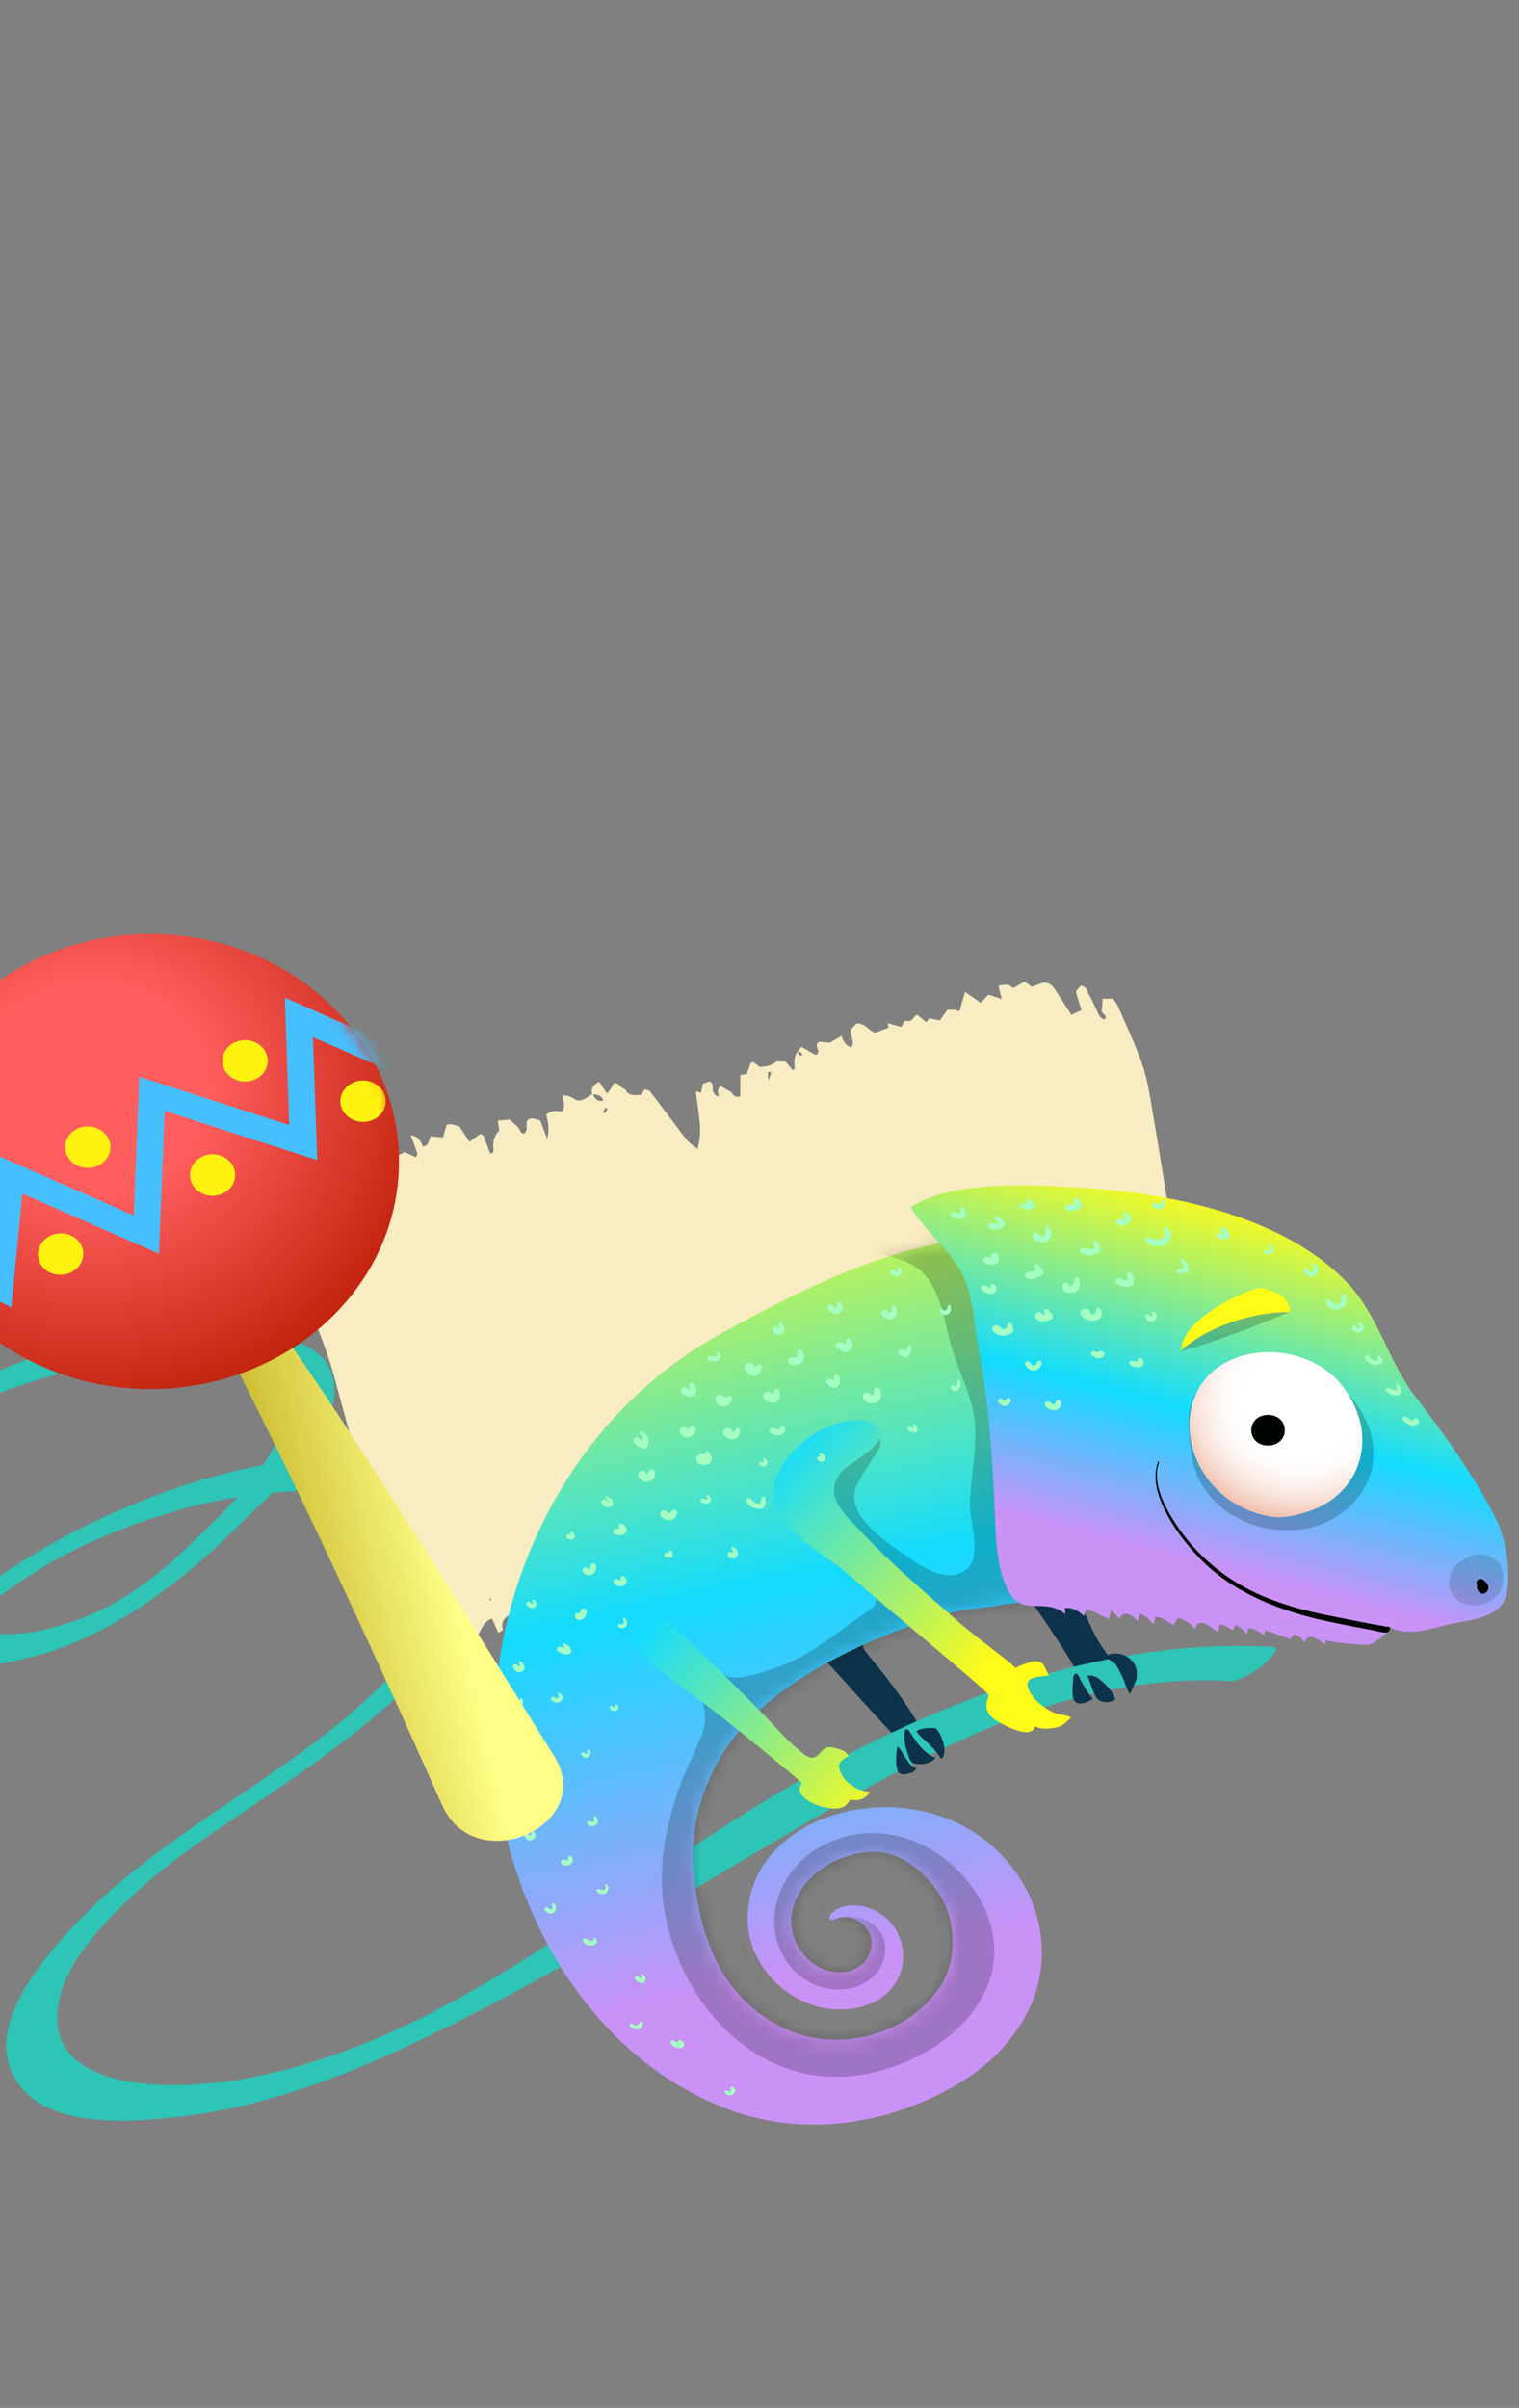 <svg width="118" height="187" viewBox="0 0 118 187" fill="none" xmlns="http://www.w3.org/2000/svg">
<rect x="0" y="0" width="118" height="187" fill="#808080" stroke="none"/>
<g clipPath="url(#clip0_5664_61128)">
<path d="M67.13 128.129C68.846 130.216 70.666 132.483 71.847 134.857C71.24 134.953 70.81 135.394 70.249 135.627C68.109 133.372 65.956 130.962 63.881 128.671C65.029 128.099 66.608 126.071 67.13 128.129Z" fill="#0C334A"/>
<path d="M82.245 122.157C83.55 123.123 84.457 125.974 85.299 127.412C85.644 128.009 87.112 129.923 86.975 130.526C86.838 131.152 85.507 131.176 84.868 131.42C84 130.699 83.511 129.482 82.904 128.539C81.88 126.947 80.803 125.306 79.681 123.773C79.212 123.135 78.22 122.407 78.833 121.542C80.151 119.687 82.702 122.407 82.245 122.157Z" fill="#0C334A"/>
<path d="M-11.97 120.536C-12.374 114.595 -7.762 111.201 -2.295 109.035C4.177 106.476 11.524 104.257 18.492 106.47C26.653 109.059 18.048 116.79 14.89 119.838C12.287 122.343 9.299 124.705 5.704 125.91C3.642 126.602 0.857 127.306 -1.316 126.668C-3.691 125.97 2.481 122.236 3.199 121.794C6.363 119.856 9.925 118.448 13.54 117.374C16.795 116.408 20.207 115.907 23.626 115.764C27.051 115.621 31.416 115.865 34.293 117.738C39.056 120.846 32.949 127.378 30.535 129.949C26.19 134.577 20.723 137.936 15.438 141.574C11.406 144.354 7.531 147.337 4.425 151.005C1.985 153.88 -1.094 158.253 1.418 161.82C3.93 165.393 10.408 164.814 14.257 164.349C20.221 163.633 25.936 161.551 31.266 159.082C42.09 154.065 51.993 147.784 62.184 141.831C72.199 135.979 83.173 129.859 95.386 130.551C96.326 130.605 97.356 129.889 98.035 129.376C98.12 129.31 99.698 127.938 98.922 127.897C85.078 127.109 71.703 132.603 60.416 139.266C47.185 147.08 34.959 158.473 19.111 161.414C13.97 162.368 2.984 162.78 4.615 155.258C5.28 152.186 8.151 149.222 10.473 147.056C12.985 144.712 15.915 142.749 18.798 140.811C23.861 137.405 28.774 134.005 33.021 129.734C36.003 126.733 40.139 122.528 39.891 118.18C39.597 112.996 30.516 113.044 26.601 113.127C20.018 113.259 13.494 115.287 7.674 118.001C4.934 119.277 2.331 120.792 -0.129 122.474C-2.021 123.769 -4.78 125.445 -5.635 127.598C-7.012 131.064 1.633 128.923 2.938 128.559C9.005 126.859 14.27 122.707 18.492 118.52C21.284 115.746 27.515 110.592 25.629 106.309C24.748 104.305 21.427 103.553 19.412 103.184C16.371 102.623 13.122 102.921 10.114 103.464C4.177 104.532 -2.145 106.882 -7.181 109.978C-11.983 112.901 -16.296 117.022 -15.911 122.653C-15.858 123.429 -11.898 121.586 -11.97 120.536Z" fill="#2EC4B6"/>
<path d="M56.803 84.837C56.967 85.004 57.05 85.288 57.501 85.136C57.506 84.604 57.512 84.049 57.518 83.481C57.699 83.459 57.86 83.44 58.021 83.421C58.079 83.456 58.138 83.492 58.154 83.502C58.135 83.497 58.068 83.48 58.001 83.461C58.108 83.142 58.215 82.822 58.307 82.548C58.448 82.509 58.516 82.473 58.537 82.488C58.702 82.607 58.859 82.736 59.018 82.862C59.741 82.802 59.741 82.802 60.378 82.419C60.557 82.429 60.773 82.44 61.029 82.453C61.214 82.671 61.407 82.895 61.608 83.13C61.654 83.066 61.736 83.004 61.731 82.949C61.69 82.51 61.669 82.076 61.951 81.674C62.027 81.81 62.027 82.022 62.308 81.966C62.282 81.881 62.284 81.775 62.228 81.732C62.163 81.685 62.044 81.694 61.948 81.679C62.033 81.569 62.118 81.46 62.25 81.29C62.638 81.515 62.986 81.717 63.349 81.927C63.925 81.691 63.128 81.233 63.614 80.902C63.847 80.921 64.15 80.947 64.468 80.972C64.775 80.794 65.092 80.61 65.41 80.426L65.356 80.411C65.478 80.783 65.626 81.135 66.112 81.35C66.47 80.891 66.031 80.492 66.096 79.966C66.192 79.857 66.36 79.667 66.525 79.481C67.216 79.443 67.441 80.027 67.981 80.199C68.291 80.085 68.633 79.959 69.008 79.821C68.989 79.687 68.969 79.548 68.949 79.408L68.928 79.45C69.281 79.55 69.633 79.649 70.008 79.754C70.153 79.617 70.137 79.221 70.462 79.281C70.943 79.37 70.907 78.943 71.237 78.797C71.447 78.97 71.677 79.159 71.942 79.375C72.025 79.278 72.112 79.178 72.2 79.075C72.439 79.127 72.687 79.182 73.003 79.251C73.187 78.99 73.355 78.751 73.586 78.424C73.773 78.425 74.037 78.426 74.299 78.426L74.255 78.409C74.472 78.588 74.597 78.56 74.61 78.277L74.593 78.318C74.715 77.903 74.837 77.487 74.967 77.038C75.389 77.33 75.769 77.593 76.18 77.878C76.39 77.655 76.554 77.48 76.778 77.243C77.086 77.342 77.418 77.448 77.815 77.577C77.723 77.205 77.641 76.874 77.559 76.544C77.799 76.518 78.051 76.444 78.274 76.482C78.467 76.516 78.628 76.679 78.723 76.735C79.099 76.513 79.326 76.378 79.584 76.225C79.764 76.354 79.93 76.474 80.155 76.635C80.448 76.527 80.792 76.4 81.079 76.295C81.52 76.318 81.747 76.527 81.918 76.785C82.36 77.454 82.788 78.131 83.23 78.815C83.51 78.683 83.744 78.572 84.016 78.444C83.873 77.992 83.734 77.571 83.607 77.147C83.559 76.989 83.587 76.96 83.967 76.544C84.439 76.616 84.453 77.023 84.624 77.301C84.834 77.643 84.97 78.022 85.164 78.374C85.324 78.663 85.337 79.055 85.81 79.172C86.115 78.829 85.522 78.732 85.581 78.45C85.64 78.165 85.631 77.87 85.654 77.557C85.942 77.555 86.161 77.553 86.453 77.551C86.58 77.74 86.753 77.931 86.848 78.15C87.483 79.613 88.173 81.061 88.699 82.558C89.073 83.625 89.269 84.753 89.46 85.868C90.001 89.024 90.5 92.188 91.013 95.349C91.155 96.223 91.213 97.107 91.436 97.974C91.567 98.486 91.487 99.046 91.502 99.542C91.181 99.731 91.003 99.636 90.894 99.457C90.484 98.782 90.088 98.099 89.69 97.423C89.294 97.412 89.2 97.668 89.199 97.905C89.198 98.081 89.37 98.249 89.423 98.431C89.503 98.71 89.565 99.001 89.235 99.227C88.849 99.262 88.838 98.965 88.722 98.765C88.597 98.55 88.493 98.321 88.092 98.247C87.954 98.466 87.802 98.706 87.651 98.946L87.693 98.961C87.424 98.729 87.156 98.497 86.866 98.248C86.615 98.421 86.847 98.652 86.792 98.849C86.739 99.037 86.723 99.234 86.677 99.503C86.069 99.871 85.905 100.465 85.888 101.126C85.878 101.547 85.795 101.969 85.747 102.381C85.501 102.387 85.337 102.393 85.174 102.396L85.222 102.41C85.023 102.023 84.824 101.635 84.574 101.148C84.138 101.609 83.793 101.974 83.444 102.345C83.018 102.418 82.668 101.961 82.21 102.225L82.247 102.236C82.052 102.095 81.937 102.139 81.901 102.363L81.919 102.332C81.546 102.536 81.173 102.74 80.656 103.024C80.391 103.022 79.953 103.02 79.554 103.018C79.027 103.43 79.365 103.877 79.347 104.444C78.988 103.817 78.589 103.386 77.844 103.382C77.758 103.608 77.671 103.836 77.57 104.101C77.416 104.091 77.267 104.083 77.097 104.072C77.077 104.12 77.008 104.199 77.022 104.262C77.263 105.316 77.492 106.369 77.884 107.391C78.146 108.076 78.232 108.821 78.408 109.59C78.303 109.822 78.182 110.085 78.002 110.48C77.357 109.532 76.795 108.708 76.16 107.776C76.145 108.679 76.131 109.479 76.118 110.236C75.71 109.749 75.26 109.211 74.735 108.584C74.636 109.029 74.604 109.374 74.476 109.689C74.365 109.963 74.119 110.194 73.986 110.462C73.876 110.685 73.83 110.935 73.786 111.176C73.683 111.724 73.463 112.223 73.025 112.639C72.98 112.62 72.936 112.602 72.891 112.583C72.942 112.588 72.994 112.592 73.046 112.597C72.876 113.064 72.707 113.531 72.552 113.959C72.168 114.195 71.854 114.387 71.5 114.604C71.402 114.382 71.328 114.215 71.237 114.008C71.056 113.997 70.839 113.983 70.537 113.964C70.403 114.219 70.27 114.476 70.126 114.754C69.978 114.54 69.838 114.336 69.659 114.078C69.461 114.01 69.199 113.944 68.961 113.835C68.736 113.733 68.644 113.414 68.2 113.538C67.988 113.866 67.744 114.242 67.525 114.58C66.991 114.631 67.238 114.206 66.909 114.037C66.82 114.04 66.619 114.046 66.358 114.054C66.321 114.394 66.291 114.674 66.256 115.002C65.998 115.096 65.717 115.2 65.38 115.324C65.465 115.103 65.52 114.963 65.593 114.777C65.328 114.511 65.045 114.227 64.763 113.944C64.241 114.231 64.609 114.685 64.433 115.025C63.992 115.225 63.992 115.225 63.638 114.889C63.204 115.048 62.753 115.214 62.231 115.406C61.603 115.035 60.98 114.488 60.011 114.728C59.821 115.304 60.429 115.407 60.797 115.717C60.834 115.956 60.878 116.239 60.925 116.542C60.094 116.458 59.512 116.042 58.958 115.68C58.599 115.759 58.558 115.955 58.663 116.139C58.811 116.396 58.995 116.642 59.207 116.86C59.523 117.184 59.876 117.478 60.252 117.821C59.72 117.96 59.57 117.519 59.236 117.437C58.926 117.36 58.59 117.352 58.289 117.258C57.94 117.148 57.616 116.979 57.353 116.865C56.936 116.998 56.835 117.239 56.785 117.48C56.64 118.169 56.322 118.801 56.024 119.369C55.672 119.672 55.328 119.567 55.013 119.529C54.653 119.485 54.304 119.381 53.863 119.283C53.829 119.099 53.786 118.863 53.743 118.627C53.176 118.354 53.063 119.041 52.595 119.064C52.488 118.822 52.377 118.569 52.264 118.312C52.165 118.339 52.029 118.34 51.99 118.393C51.516 119.063 51.057 119.74 50.573 120.446C50.38 120.271 50.23 120.137 50.076 119.998C49.686 120.161 49.298 120.354 48.844 120.253C48.708 120.13 48.569 120.019 48.332 120.255C48.538 120.324 48.7 120.281 48.861 120.209C48.824 120.497 48.602 120.656 48.322 120.709C47.945 120.782 47.557 120.801 47.186 120.842C46.816 121.059 46.454 121.27 46.083 121.488C46.319 122.256 46.04 123.033 45.88 123.77C45.71 124.557 45.631 125.323 45.635 126.11C45.636 126.401 45.607 126.709 45.502 126.984C45.422 127.193 45.2 127.361 45.036 127.553C44.437 127.092 44.615 126.265 43.916 125.959C43.38 126.085 43.451 126.497 43.306 126.812C43.234 126.774 43.124 126.75 43.106 126.699C42.934 126.188 42.794 125.668 42.608 125.16C42.458 124.749 42.259 124.352 42.077 123.939C41.782 124.172 41.519 124.38 41.196 124.635C41.485 125.629 41.26 126.587 40.574 127.468C39.972 126.867 40.317 125.93 39.723 125.315C39.149 125.631 38.876 126.013 39.081 126.592C38.95 126.666 38.813 126.744 38.675 126.821L38.721 126.83C38.561 126.468 38.401 126.105 38.223 125.7C37.556 125.934 37.45 126.464 37.169 126.899C37.023 126.866 36.873 126.832 36.716 126.797C36.274 127.014 36.512 127.403 36.411 127.726C36.34 127.699 36.233 127.689 36.209 127.644C35.817 126.906 35.532 126.103 34.697 125.63C34.286 125.892 34.615 126.291 34.446 126.598C33.976 126.807 33.884 126.183 33.419 126.282C33.23 126.51 33.016 126.769 32.776 127.06C32.747 127.396 32.715 127.784 32.679 128.215C32.552 128.131 32.454 128.1 32.42 128.038C32.035 127.343 31.982 126.517 31.394 125.903C31.326 125.831 31.245 125.767 31.161 125.692C30.966 125.764 30.766 125.838 30.54 125.921C30.101 125.904 29.875 125.646 29.823 125.272C29.722 124.54 29.636 123.807 29.577 123.071C29.44 121.356 29.313 119.642 28.728 117.997C28.679 117.859 28.627 117.7 28.657 117.563C28.809 116.845 28.252 116.265 28.253 115.58C27.534 113.874 27.397 112.037 26.888 110.285C26.531 109.054 26.216 107.812 25.867 106.578C24.909 103.187 23.269 100.028 21.885 96.782C21.633 96.189 21.309 95.623 20.987 94.982C21.087 94.589 21.211 94.113 21.345 93.589C21.525 93.727 21.677 93.842 21.858 93.981C21.941 93.868 22.022 93.758 22.103 93.648C22.564 93.739 22.564 93.739 23.162 93.564C23.197 93.471 23.229 93.376 23.269 93.285C23.288 93.24 23.324 93.2 23.357 93.151C24.131 93.136 23.579 93.969 24.131 94.11C24.955 93.544 24.333 92.85 24.375 92.238C24.477 91.87 24.88 91.844 25.167 91.612C25.19 91.415 25.219 91.178 25.252 90.906C25.893 91.585 26.056 92.472 26.563 93.226C26.989 92.709 26.444 92.321 26.604 91.698C26.726 91.48 26.944 91.089 27.166 90.69C27.591 90.973 27.639 91.487 28.178 91.661C28.113 91.307 28.051 90.973 27.982 90.599C28.09 90.355 28.21 90.079 28.332 89.802C28.691 90.069 29.046 90.332 29.41 90.602C29.531 90.424 29.614 90.302 29.702 90.172C29.862 90.164 30.029 90.155 30.194 90.147C30.301 90.357 30.408 90.566 30.515 90.776C30.619 90.456 30.548 90.231 30.171 90.188C30.216 89.909 30.264 89.631 30.322 89.276C30.566 89.482 30.722 89.613 30.878 89.744C31.068 89.655 31.258 89.568 31.447 89.48C31.738 89.614 32.02 89.743 32.312 89.876C32.36 89.744 32.437 89.648 32.415 89.579C32.263 89.111 32.091 88.65 31.915 88.159C32.533 88.255 32.691 88.653 32.851 89.044C33.385 88.966 33.274 88.527 33.445 88.248C33.744 88.276 34.043 88.304 34.412 88.338C34.519 87.962 34.608 87.647 34.692 87.348C34.847 87.327 34.962 87.282 35.057 87.302C35.271 87.347 35.476 87.423 35.686 87.486C35.947 87.88 36.191 88.249 36.472 88.672C36.794 88.437 37.045 88.254 37.296 88.071C37.383 88.106 37.521 88.121 37.545 88.177C37.731 88.63 37.895 89.089 38.077 89.575C38.365 89.595 38.347 89.343 38.33 89.189C38.269 88.674 38.388 88.209 38.781 87.781C38.747 87.539 38.713 87.297 38.675 87.025C38.953 87.002 39.23 86.98 39.591 86.951C39.784 87.123 40.02 87.322 40.241 87.534C40.407 87.694 40.372 88.01 40.714 88.036C41.135 87.731 40.711 87.256 41.037 86.939C41.395 86.753 41.675 86.943 41.976 87.024C42.138 87.457 42.288 87.859 42.51 88.452C42.711 87.663 42.566 87.109 42.434 86.583C42.787 86.209 43.189 86.249 43.602 86.34C44.019 85.944 43.712 85.498 43.744 85.076C44.18 85.035 44.471 85.278 44.8 85.445C44.76 85.499 44.72 85.555 44.712 85.567C44.716 85.553 44.736 85.491 44.755 85.429C45.32 85.587 45.619 85.144 46.031 84.957C46.196 85.231 46.314 85.559 46.87 85.491C46.734 85.049 46.391 84.998 46.008 84.998C45.88 84.558 46.057 84.249 46.552 84.019C46.765 84.335 46.959 84.622 47.148 84.903C47.213 84.917 47.48 84.525 47.691 84.122C48.122 84.064 48.199 84.539 48.563 84.58C48.772 85.151 49.302 85.047 49.791 85.026C49.881 84.893 49.964 84.767 50.071 84.606C50.205 84.647 50.41 84.652 50.48 84.741C51.134 85.579 51.763 86.431 52.402 87.278C52.737 87.722 53.059 88.176 53.423 88.599C53.614 88.82 53.886 88.984 54.187 89.228C54.413 88.391 54.415 87.657 54.332 86.924C54.251 86.208 54.149 85.495 54.053 84.76C54.218 84.798 54.321 84.821 54.462 84.853C54.506 84.635 54.549 84.419 54.597 84.171C54.774 84.106 54.964 84.036 55.119 83.979C55.523 84.211 55.279 84.563 55.414 84.819C55.513 85.006 55.636 85.15 55.893 85.151C55.953 85.184 56.012 85.219 56.027 85.227C56.01 85.223 55.941 85.207 55.874 85.191C55.783 84.913 55.659 84.633 55.98 84.342C56.263 84.505 56.553 84.671 56.844 84.837L56.803 84.837ZM59.691 83.944C59.842 83.494 59.885 83.368 59.927 83.243C59.834 83.252 59.664 83.253 59.661 83.27C59.643 83.383 59.662 83.499 59.691 83.944ZM47.203 86.128C47.097 86.079 47.051 86.057 47.006 86.036C46.952 86.16 46.898 86.284 46.843 86.408C46.891 86.423 46.975 86.46 46.982 86.451C47.061 86.349 47.13 86.239 47.203 86.128ZM22.293 94.673C22.259 94.648 22.226 94.623 22.192 94.598C22.168 94.627 22.143 94.657 22.119 94.686C22.176 94.721 22.232 94.757 22.289 94.793C22.29 94.753 22.291 94.712 22.293 94.673ZM38.153 124.192C38.123 124.161 38.092 124.129 38.062 124.098C38.052 124.137 38.026 124.182 38.036 124.217C38.047 124.252 38.093 124.279 38.123 124.31C38.133 124.27 38.143 124.231 38.153 124.192ZM71.48 112.991C71.439 112.993 71.385 112.982 71.355 113C71.232 113.075 71.246 113.129 71.392 113.132C71.428 113.133 71.474 113.1 71.498 113.072C71.511 113.057 71.488 113.018 71.48 112.991ZM27.112 93.791C27.138 93.753 27.163 93.715 27.189 93.677C27.146 93.658 27.103 93.64 27.06 93.621C27.032 93.68 27.002 93.74 26.973 93.799C27.018 93.796 27.066 93.793 27.112 93.791Z" fill="#F8ECC2"/>
<path d="M87.454 128.607C88.093 128.953 88.426 129.484 88.282 130.396C88.263 130.521 87.793 131.571 87.773 131.547C87.46 131.148 87.401 130.623 87.167 130.181C86.997 129.865 86.847 129.448 86.593 129.185C86.501 129.09 85.784 128.619 85.647 128.75C86.077 128.344 86.951 128.332 87.454 128.607Z" fill="#0C334A"/>
<path d="M86.636 131.953C86.532 131.458 85.88 130.784 85.449 130.438C85.123 130.169 84.875 130.098 84.464 130.127C84.731 130.664 84.849 131.392 85.201 131.875C85.501 132.293 86.408 132.269 86.636 131.953Z" fill="#0C334A"/>
<path d="M83.936 130.467C84.224 130.968 84.524 131.511 84.896 131.952C84.609 132.107 84.224 132.316 83.878 132.298C83.388 132.268 83.33 131.827 83.317 131.451C83.31 131.195 83.31 130.932 83.349 130.676C83.369 130.55 83.349 130.204 83.415 130.103C83.675 129.691 83.91 130.395 83.936 130.467Z" fill="#0C334A"/>
<path d="M39.417 125.824C41.635 116.716 47.331 108.281 56.138 103.491C61.032 100.831 66.199 98.123 71.718 96.829C73.917 96.31 78.856 94.932 80.956 95.635C80.408 96.536 79.789 97.365 79.443 98.368C78.673 100.604 77.675 100.497 78.484 105.448C78.934 108.192 80.082 110.793 81.374 113.292C82.3 115.081 82.711 117.223 83.325 119.15C83.592 119.997 84.499 122.454 84.01 123.236C83.272 124.417 79.241 124.351 77.942 124.614C76.357 124.936 74.811 124.912 73.258 125.407C68.189 127.017 63.074 129.213 59.166 132.648C55.258 136.078 53.294 141.125 53.927 146.04C54.514 150.591 55.982 154.88 60.49 157.314C64.281 159.366 69.402 158.435 72.24 155.303C73.564 153.842 74.034 152.428 73.995 150.537C73.949 148.551 73.088 146.833 71.555 145.431C69.826 143.845 68.13 143.451 65.853 144.149C63.563 144.847 61.743 146.618 61.475 148.849C61.221 150.997 63.282 153.657 65.866 153.09C67.693 152.691 68.352 150.531 66.975 149.386C66.407 148.915 65.592 148.742 64.887 149.034C64.77 149.082 64.626 149.142 64.522 149.076C64.411 148.998 64.437 148.837 64.509 148.724C65.05 147.871 66.558 147.847 67.438 148.145C70.309 149.124 71.04 152.697 68.998 154.701C67.849 155.828 66.022 156.222 64.359 155.995C60.868 155.524 58.161 152.422 58.083 149.195C57.854 139.639 74.139 136.424 79.678 146.642C81.106 149.273 81.354 152.554 80.219 155.387C79.169 158.006 77.127 160.195 74.602 161.728C69.017 165.11 62.108 166.13 55.897 163.553C46.639 159.706 41.152 150.764 39.182 141.972C38.008 136.764 38.112 131.181 39.417 125.824Z" fill="url(#paint0_linear_5664_61128)"/>
<mask id="mask0_5664_61128" style="mask-type:luminance" maskUnits="userSpaceOnUse" x="38" y="95" width="47" height="70">
<path d="M39.419 125.824C41.637 116.716 47.333 108.281 56.14 103.491C61.033 100.831 66.201 98.123 71.72 96.829C73.919 96.31 78.858 94.932 80.958 95.635C80.41 96.536 79.79 97.365 79.445 98.368C78.675 100.604 77.677 100.497 78.486 105.448C78.936 108.192 80.084 110.793 81.376 113.292C82.302 115.081 82.713 117.223 83.327 119.15C83.594 119.997 84.501 122.454 84.012 123.236C83.275 124.417 79.243 124.351 77.944 124.614C76.359 124.936 74.813 124.912 73.26 125.407C68.191 127.017 63.075 129.213 59.167 132.648C55.26 136.078 53.296 141.125 53.928 146.04C54.516 150.591 55.984 154.88 60.492 157.314C64.282 159.366 69.404 158.435 72.242 155.303C73.566 153.842 74.036 152.428 73.997 150.537C73.951 148.551 73.09 146.833 71.557 145.431C69.828 143.845 68.132 143.451 65.855 144.149C63.565 144.847 61.745 146.618 61.477 148.849C61.223 150.997 63.284 153.657 65.868 153.09C67.695 152.691 68.354 150.531 66.977 149.386C66.409 148.915 65.594 148.742 64.889 149.034C64.772 149.082 64.628 149.142 64.524 149.076C64.413 148.998 64.439 148.837 64.511 148.724C65.052 147.871 66.559 147.847 67.44 148.145C70.311 149.124 71.042 152.697 68.999 154.701C67.851 155.828 66.024 156.222 64.361 155.995C60.87 155.524 58.163 152.422 58.084 149.195C57.856 139.639 74.141 136.424 79.68 146.642C81.108 149.273 81.356 152.554 80.221 155.387C79.171 158.006 77.129 160.195 74.604 161.728C69.019 165.11 62.11 166.13 55.899 163.553C46.641 159.706 41.154 150.764 39.184 141.972C38.009 136.764 38.114 131.181 39.419 125.824Z" fill="white"/>
</mask>
<g mask="url(#mask0_5664_61128)">
<path opacity="0.21" d="M51.466 144.552C51.636 142.41 52.203 140.281 53.045 138.092C54.141 135.235 55.968 133.457 53.671 130.779C53.234 130.272 51.166 126.192 50.983 126.15C52.96 126.627 54.082 128.327 55.498 129.538C55.844 129.836 56.216 130.146 56.686 130.242C57.827 130.48 60.182 129.592 61.279 129.12C63.451 128.19 65.461 126.424 67.405 125.136C67.594 125.011 67.783 124.879 67.901 124.7C68.005 124.539 68.044 124.342 68.051 124.152C68.103 122.911 67.105 121.855 66.061 121.062C64.293 119.72 62.022 117.686 62.505 115.288C62.688 114.357 63.177 113.796 63.953 113.212C64.828 112.55 65.669 110.909 66.857 110.677C67.901 110.468 68.723 111.81 68.266 112.544C67.679 113.486 66.55 115.085 66.394 115.836C65.996 117.763 68.553 119.541 69.982 120.537C71.228 121.408 73.499 123.173 75.09 121.873C76.33 120.853 75.293 118.103 75.345 116.66C75.417 114.631 75.893 112.597 75.736 110.563C75.586 108.559 74.575 106.776 73.988 104.867C73.42 103.018 73.153 100.226 71.633 98.794C70.099 97.345 66.85 97.142 64.802 97.1C66.257 96.462 67.907 95.919 69.466 95.49C72.017 94.786 73.316 94.046 76.428 94.995C78.222 95.543 79.409 96.48 80.134 98.377C81.262 101.359 82.554 104.294 83.787 107.241C85.51 111.381 85.588 115.58 86.077 119.922C86.201 121.008 86.279 122.135 86.501 123.209C86.632 123.847 87.075 124.599 86.912 125.261C86.56 126.687 83.768 127.426 82.417 127.039C81.615 126.812 80.975 126.341 80.114 126.156C79.605 126.048 79.096 125.965 78.581 125.893C78.633 125.947 78.685 125.995 78.737 126.042C72.063 127.098 64.593 132.389 61.089 137.615C57.521 142.935 55.355 149.843 60.287 155.068C63.158 158.11 66.987 157.257 70.634 155.891C73.459 154.836 73.348 150.857 72.096 148.799C71.372 147.606 70.158 146.628 68.71 146.3C67.261 145.966 65.598 146.353 64.639 147.403C63.679 148.447 63.601 150.135 64.593 151.155C65.617 152.205 66.811 151.644 66.818 150.946C66.824 150.022 65.187 149.986 64.626 149.216C65.839 148.435 67.731 148.936 68.436 150.129C69.14 151.322 68.671 152.933 67.509 153.78C66.348 154.621 64.645 154.71 63.301 154.144C61.957 153.577 60.965 152.42 60.483 151.137C59.445 148.358 60.887 145.053 63.601 143.484C68.201 140.824 73.609 143.192 76.017 147.314C76.676 148.441 77.126 149.688 77.217 150.97C77.615 156.267 72.226 160.27 66.955 161.123C59.765 162.286 54.37 157.066 52.327 151.167C51.531 148.9 51.29 146.717 51.466 144.552Z" fill="#000500"/>
</g>
<path d="M77.142 114.625C76.92 111.07 76.568 107.437 75.909 104.007C75.55 102.146 75.596 100.405 74.591 98.657C73.547 96.838 71.694 95.43 70.755 93.748C73.795 91.708 79.804 92.006 83.425 92.197C90.699 92.579 99.566 94.338 104.609 99.564C107.095 102.14 107.825 105.725 109.985 108.511C112.308 111.505 114.519 114.661 116.242 118.001C116.972 119.421 117.423 122.308 117.018 123.871C116.529 125.744 114.05 125.792 112.425 126.185C111.159 126.495 109.189 127.14 107.943 126.334C108.243 126.531 106.69 127.677 106.299 127.736C105.979 127.784 102.985 127.515 102.939 127.343C102.991 127.521 102.939 127.605 102.945 127.73C102.495 127.36 101.575 126.668 101.353 127.563C101.066 127.181 100.538 126.585 100.251 127.283C99.612 127.146 98.927 126.728 98.267 126.651C98.248 126.794 98.209 126.83 98.222 126.991C97.896 126.818 97.498 126.454 97.002 126.43C96.982 126.567 96.845 126.794 96.852 126.925C96.643 126.603 96.33 126.311 95.951 126.203C95.925 126.322 95.782 126.501 95.756 126.609C95.475 126.412 95.142 126.197 94.77 126.15C94.764 126.322 94.588 126.603 94.581 126.764C94.105 126.334 92.97 125.464 92.852 126.561C92.565 126.114 92.03 125.768 91.495 125.642C91.456 125.833 91.215 126.042 91.169 126.221C90.719 125.941 90.288 125.565 89.734 125.577C89.74 125.738 89.616 126.036 89.623 126.132C89.284 125.839 88.984 125.428 88.533 125.291C88.546 125.469 88.416 125.762 88.429 125.947C88.064 125.499 87.313 124.957 86.948 125.726C86.765 125.475 86.55 125.243 86.302 125.034C86.309 125.177 86.159 125.547 86.159 125.738C85.578 125.517 85.017 125.082 84.351 125.01C84.351 125.141 84.221 125.386 84.214 125.505C83.843 125.141 83.242 124.772 82.714 124.897C82.753 125.04 82.74 125.291 82.772 125.374C81.128 123.96 79.393 125.672 78.284 123.459C77.201 121.282 77.41 118.896 77.142 114.625Z" fill="url(#paint1_linear_5664_61128)"/>
<mask id="mask1_5664_61128" style="mask-type:luminance" maskUnits="userSpaceOnUse" x="70" y="92" width="48" height="36">
<path d="M77.139 114.625C76.917 111.07 76.565 107.437 75.906 104.007C75.547 102.146 75.593 100.405 74.588 98.657C73.544 96.838 71.691 95.43 70.752 93.748C73.792 91.708 79.801 92.006 83.422 92.197C90.697 92.579 99.563 94.338 104.606 99.564C107.092 102.14 107.823 105.725 109.982 108.511C112.305 111.505 114.516 114.661 116.239 118.001C116.97 119.421 117.42 122.308 117.015 123.871C116.526 125.744 114.047 125.792 112.422 126.185C111.156 126.495 109.186 127.14 107.94 126.334C108.24 126.531 106.687 127.677 106.296 127.736C105.976 127.784 102.982 127.515 102.936 127.343C102.988 127.521 102.936 127.605 102.942 127.73C102.492 127.36 101.572 126.668 101.351 127.563C101.063 127.181 100.535 126.585 100.248 127.283C99.609 127.146 98.924 126.728 98.265 126.651C98.245 126.794 98.206 126.83 98.219 126.991C97.893 126.818 97.495 126.454 96.999 126.43C96.979 126.567 96.842 126.794 96.849 126.925C96.64 126.603 96.327 126.311 95.948 126.203C95.922 126.322 95.779 126.501 95.753 126.609C95.472 126.412 95.139 126.197 94.768 126.15C94.761 126.322 94.585 126.603 94.578 126.764C94.102 126.334 92.967 125.464 92.85 126.561C92.562 126.114 92.027 125.768 91.492 125.642C91.453 125.833 91.212 126.042 91.166 126.221C90.716 125.941 90.285 125.565 89.731 125.577C89.737 125.738 89.614 126.036 89.62 126.132C89.281 125.839 88.981 125.428 88.53 125.291C88.543 125.469 88.413 125.762 88.426 125.947C88.061 125.499 87.31 124.957 86.945 125.726C86.762 125.475 86.547 125.243 86.299 125.034C86.306 125.177 86.156 125.547 86.156 125.738C85.575 125.517 85.014 125.082 84.348 125.01C84.348 125.141 84.218 125.386 84.211 125.505C83.84 125.141 83.239 124.772 82.711 124.897C82.75 125.04 82.737 125.291 82.77 125.374C81.126 123.96 79.39 125.672 78.281 123.459C77.198 121.282 77.407 118.896 77.139 114.625Z" fill="white"/>
</mask>
<g mask="url(#mask1_5664_61128)">
<path opacity="0.21" d="M92.57 113.013C92.316 111.199 91.865 108.849 93.562 107.441C95.525 105.801 98.585 105.527 101.084 106.141C105.41 107.203 108.248 112.219 105.788 115.882C102.278 121.101 93.405 118.99 92.57 113.013Z" fill="#000500"/>
</g>
<mask id="mask2_5664_61128" style="mask-type:luminance" maskUnits="userSpaceOnUse" x="70" y="92" width="48" height="36">
<path d="M77.139 114.625C76.917 111.07 76.565 107.437 75.906 104.007C75.547 102.146 75.593 100.405 74.588 98.657C73.544 96.838 71.691 95.43 70.752 93.748C73.792 91.708 79.801 92.006 83.422 92.197C90.697 92.579 99.563 94.338 104.606 99.564C107.092 102.14 107.823 105.725 109.982 108.511C112.305 111.505 114.516 114.661 116.239 118.001C116.97 119.421 117.42 122.308 117.015 123.871C116.526 125.744 114.047 125.792 112.422 126.185C111.156 126.495 109.186 127.14 107.94 126.334C108.24 126.531 106.687 127.677 106.296 127.736C105.976 127.784 102.982 127.515 102.936 127.343C102.988 127.521 102.936 127.605 102.942 127.73C102.492 127.36 101.572 126.668 101.351 127.563C101.063 127.181 100.535 126.585 100.248 127.283C99.609 127.146 98.924 126.728 98.265 126.651C98.245 126.794 98.206 126.83 98.219 126.991C97.893 126.818 97.495 126.454 96.999 126.43C96.979 126.567 96.842 126.794 96.849 126.925C96.64 126.603 96.327 126.311 95.948 126.203C95.922 126.322 95.779 126.501 95.753 126.609C95.472 126.412 95.139 126.197 94.768 126.15C94.761 126.322 94.585 126.603 94.578 126.764C94.102 126.334 92.967 125.464 92.85 126.561C92.562 126.114 92.027 125.768 91.492 125.642C91.453 125.833 91.212 126.042 91.166 126.221C90.716 125.941 90.285 125.565 89.731 125.577C89.737 125.738 89.614 126.036 89.62 126.132C89.281 125.839 88.981 125.428 88.53 125.291C88.543 125.469 88.413 125.762 88.426 125.947C88.061 125.499 87.31 124.957 86.945 125.726C86.762 125.475 86.547 125.243 86.299 125.034C86.306 125.177 86.156 125.547 86.156 125.738C85.575 125.517 85.014 125.082 84.348 125.01C84.348 125.141 84.218 125.386 84.211 125.505C83.84 125.141 83.239 124.772 82.711 124.897C82.75 125.04 82.737 125.291 82.77 125.374C81.126 123.96 79.39 125.672 78.281 123.459C77.198 121.282 77.407 118.896 77.139 114.625Z" fill="white"/>
</mask>
<g mask="url(#mask2_5664_61128)">
<path opacity="0.14" d="M112.928 123.947C111.571 122.205 114.252 119.837 116.033 121.03C116.796 121.537 116.934 122.48 116.659 123.261C116.144 124.722 113.919 125.212 112.928 123.947Z" fill="#000500"/>
</g>
<mask id="mask3_5664_61128" style="mask-type:luminance" maskUnits="userSpaceOnUse" x="70" y="92" width="48" height="36">
<path d="M77.139 114.625C76.917 111.07 76.565 107.437 75.906 104.007C75.547 102.146 75.593 100.405 74.588 98.657C73.544 96.838 71.691 95.43 70.752 93.748C73.792 91.708 79.801 92.006 83.422 92.197C90.697 92.579 99.563 94.338 104.606 99.564C107.092 102.14 107.823 105.725 109.982 108.511C112.305 111.505 114.516 114.661 116.239 118.001C116.97 119.421 117.42 122.308 117.015 123.871C116.526 125.744 114.047 125.792 112.422 126.185C111.156 126.495 109.186 127.14 107.94 126.334C108.24 126.531 106.687 127.677 106.296 127.736C105.976 127.784 102.982 127.515 102.936 127.343C102.988 127.521 102.936 127.605 102.942 127.73C102.492 127.36 101.572 126.668 101.351 127.563C101.063 127.181 100.535 126.585 100.248 127.283C99.609 127.146 98.924 126.728 98.265 126.651C98.245 126.794 98.206 126.83 98.219 126.991C97.893 126.818 97.495 126.454 96.999 126.43C96.979 126.567 96.842 126.794 96.849 126.925C96.64 126.603 96.327 126.311 95.948 126.203C95.922 126.322 95.779 126.501 95.753 126.609C95.472 126.412 95.139 126.197 94.768 126.15C94.761 126.322 94.585 126.603 94.578 126.764C94.102 126.334 92.967 125.464 92.85 126.561C92.562 126.114 92.027 125.768 91.492 125.642C91.453 125.833 91.212 126.042 91.166 126.221C90.716 125.941 90.285 125.565 89.731 125.577C89.737 125.738 89.614 126.036 89.62 126.132C89.281 125.839 88.981 125.428 88.531 125.291C88.543 125.469 88.413 125.762 88.426 125.947C88.061 125.499 87.31 124.957 86.945 125.726C86.762 125.475 86.547 125.243 86.299 125.034C86.306 125.177 86.156 125.547 86.156 125.738C85.575 125.517 85.014 125.082 84.348 125.01C84.348 125.141 84.218 125.386 84.211 125.505C83.84 125.141 83.239 124.772 82.711 124.897C82.75 125.04 82.737 125.291 82.77 125.374C81.126 123.96 79.39 125.672 78.281 123.459C77.198 121.282 77.407 118.896 77.139 114.625Z" fill="white"/>
</mask>
<g mask="url(#mask3_5664_61128)">
<path opacity="0.21" d="M100.176 101.89C99.302 101.072 94.951 102.301 93.848 103.166C93.098 103.751 91.793 103.983 91.689 104.938C92.811 104.645 95.179 103.971 100.176 101.89Z" fill="#000500"/>
</g>
<path d="M95.722 105.568C98.468 104.393 102.207 105.115 104.125 107.447C107.276 111.283 105.788 115.888 101.874 117.296C100.81 117.677 99.643 117.982 98.534 117.755C91.774 116.407 90.235 107.913 95.722 105.568Z" fill="url(#paint2_radial_5664_61128)"/>
<path d="M97.851 110.026C98.458 109.734 99.313 109.883 99.645 110.473C99.965 111.04 99.808 111.798 99.156 112.114C98.549 112.406 97.695 112.257 97.362 111.666C97.042 111.106 97.205 110.342 97.851 110.026Z" fill="#000500"/>
<path d="M65.424 114.249C63.793 116.074 65.633 117.607 66.931 118.991C69.241 121.454 71.922 123.715 74.467 125.964C75.387 126.775 76.405 127.509 77.37 128.278C77.873 128.678 78.447 129.072 78.871 129.537C79.151 129.382 79.458 129.268 79.765 129.161C80.052 129.066 80.352 128.976 80.652 129.018C81.115 129.084 81.278 129.793 81.481 130.116C80.776 130.235 79.706 130.163 79.83 130.939C79.967 131.786 81.154 132.752 82.015 133.056C82.394 133.193 82.87 133.164 83.203 133.396C82.798 133.748 82.609 134.046 82.002 134.166C81.552 134.255 80.802 134.345 80.41 134.058C80.326 134.255 80.345 134.321 80.123 134.44C79.517 134.756 78.16 134.058 77.559 133.724C76.79 133.295 76.424 132.722 76.737 131.899C76.835 131.654 76.842 131.732 76.711 131.529C76.457 131.13 69.084 125.045 65.914 122.283C64.165 120.756 60.525 118.866 60.127 116.539C59.787 114.541 61.529 112.441 63.232 111.373C64.361 110.664 66.573 109.769 67.891 110.616C69.75 111.803 66.07 113.527 65.424 114.249Z" fill="url(#paint3_linear_5664_61128)"/>
<path d="M70.567 112.512C70.671 112.553 70.717 112.571 70.613 112.53C70.6 112.524 70.58 112.518 70.567 112.512Z" fill="#22803F"/>
<path d="M50.075 128.683C49.664 128.253 49.312 127.8 49.07 127.305C48.672 126.5 49.299 125.384 50.316 125.265C51.406 125.14 52.796 126.714 53.494 127.394C55.458 129.327 57.454 131.236 59.365 133.204C60.24 134.111 61.049 135.089 62.034 135.883C62.328 136.115 62.739 136.569 63.176 136.491C63.685 136.402 63.802 135.769 64.304 135.698C64.494 135.668 64.689 135.704 64.879 135.751C65.139 135.817 65.537 135.93 65.72 136.115C65.805 136.205 65.877 136.306 65.929 136.413C65.792 136.449 65.674 136.521 65.564 136.598C65.224 136.819 65.1 137.07 65.224 137.439C65.322 137.72 65.479 138.054 65.701 138.269C66.177 138.734 66.803 139.122 67.534 139.145C67.54 139.211 67.508 139.271 67.469 139.324C67.332 139.515 67.123 139.658 66.888 139.736C66.575 139.843 66.281 139.802 65.962 139.778C66.125 139.79 65.661 140.243 65.622 140.267C65.081 140.601 64.259 140.416 63.75 140.279C63.352 140.171 62.908 139.975 62.602 139.718C62.132 139.324 61.903 138.949 62.308 138.459C52.828 130.454 51.758 130.431 50.075 128.683Z" fill="url(#paint4_linear_5664_61128)"/>
<path d="M114.782 123.458C114.684 123.207 114.782 123.189 114.71 122.974C114.631 122.754 114.938 122.521 115.16 122.658C116.119 123.249 115.369 123.971 114.997 123.714C114.892 123.642 114.827 123.571 114.782 123.458Z" fill="#000500"/>
<path d="M72.683 134.218C72.233 134.171 71.587 134.188 71.195 134.439C71.626 135.137 72.246 135.274 73.126 136.604C73.727 136.02 73.068 134.564 72.683 134.218Z" fill="#0C334A"/>
<path d="M72.643 136.454C72.486 136.484 72.33 136.365 72.219 136.287C70.907 135.363 70.686 134.074 70.346 134.325C70.255 134.39 70.268 134.545 70.262 134.635C70.216 135.333 70.314 135.607 70.627 136.544C70.764 136.955 71.071 137.003 71.54 137.003C71.782 137.003 72.023 136.943 72.238 136.848C72.428 136.758 72.65 136.645 72.643 136.454Z" fill="#0C334A"/>
<path d="M71.193 137.285C71.03 137.291 70.88 137.195 70.769 137.1C70.711 137.046 70.665 136.963 70.619 136.903C70.104 136.229 69.921 135.686 69.712 135.65C69.706 135.74 69.667 135.817 69.66 135.907C69.634 136.289 69.588 136.67 69.627 137.046C69.641 137.166 69.706 137.5 69.745 137.559C69.778 137.613 69.888 137.732 69.967 137.762C70.176 137.846 70.587 137.75 70.815 137.661C71.102 137.553 71.174 137.315 71.193 137.285Z" fill="#0C334A"/>
<path d="M91.691 104.935C91.718 104.798 91.77 104.667 91.796 104.524C92.213 102.084 97.459 99.901 97.955 100.014C98.177 100.062 98.392 100.121 98.601 100.199C99.038 100.36 99.481 100.485 99.788 100.837C100.062 101.159 100.238 101.493 100.186 101.893C97.302 101.875 93.838 102.996 91.691 104.935Z" fill="url(#paint5_linear_5664_61128)"/>
<path d="M97.527 106.948C97.436 106.572 97.658 106.19 98.069 106.083C100.111 105.552 102.636 107.622 102.91 109.399C102.968 109.763 102.805 110.175 102.362 110.264C101.996 110.342 101.474 110.157 101.416 109.763C101.311 109.071 100.815 108.475 100.241 108.015C99.895 107.741 99.393 107.508 99.367 107.514C99.615 107.604 99.334 107.484 98.93 107.407C98.839 107.419 98.734 107.407 98.63 107.407C98.578 107.425 98.512 107.431 98.46 107.443C98.082 107.55 97.619 107.317 97.527 106.948Z" fill="white"/>
<path d="M58.678 106.862C58.489 106.91 58.286 106.785 58.156 106.677C58.038 106.582 57.954 106.451 57.875 106.325C57.777 106.164 57.836 105.956 58.012 105.86C58.175 105.777 58.443 105.818 58.521 105.985C58.547 106.033 58.599 106.158 58.645 106.194C58.71 106.158 58.756 106.105 58.808 106.045C58.945 105.866 59.226 105.973 59.187 106.188C59.141 106.445 58.978 106.791 58.678 106.862Z" fill="#A5FFC2"/>
<path d="M56.24 109.208C55.894 109.22 55.568 108.958 55.562 108.642C55.555 108.331 55.953 108.224 56.188 108.403C56.227 108.433 56.266 108.475 56.292 108.516C56.351 108.516 56.39 108.534 56.592 108.427C56.736 108.355 56.964 108.481 56.892 108.642C56.775 108.91 56.592 109.19 56.24 109.208Z" fill="#A5FFC2"/>
<path d="M59.323 108.537C59.186 108.28 59.486 107.934 59.786 108.113C59.884 108.173 59.95 108.238 60.028 108.31C60.093 108.232 60.132 108.143 60.139 108.035C60.158 107.833 60.452 107.785 60.53 107.988C60.582 108.113 60.608 108.25 60.595 108.387C60.576 108.566 60.458 108.817 60.269 108.894C59.923 109.026 59.48 108.841 59.323 108.537Z" fill="#A5FFC2"/>
<path d="M56.198 111.386C55.976 111.093 56.498 110.724 56.746 111.004C56.844 111.117 56.949 111.195 56.955 111.195C56.949 111.189 56.949 111.189 56.955 111.195C56.981 111.189 56.968 111.201 56.968 111.201C57.04 111.147 57.086 111.141 57.183 110.986C57.268 110.849 57.483 110.915 57.49 111.064C57.536 111.768 56.727 112.078 56.198 111.386Z" fill="#A5FFC2"/>
<path d="M53.177 110.848C53.177 110.848 53.177 110.854 53.19 110.854C53.3 110.889 53.353 110.943 53.444 111.015C53.477 110.985 53.496 110.955 53.535 110.901C53.607 110.788 53.764 110.74 53.894 110.788C54.012 110.836 54.123 110.973 54.064 111.098C53.705 111.897 52.987 111.641 52.831 111.295C52.694 110.985 52.968 110.776 53.177 110.848Z" fill="#A5FFC2"/>
<path d="M53.19 110.85C53.184 110.85 53.184 110.85 53.178 110.844C53.178 110.844 53.184 110.85 53.19 110.85Z" fill="#A5FFC2"/>
<path d="M59.948 110.906C60.196 110.87 60.288 111.008 60.457 111.014C60.581 111.02 60.555 110.972 60.594 110.876C60.666 110.703 60.914 110.692 60.986 110.876C61.077 111.109 60.875 111.36 60.64 111.431C60.392 111.503 59.922 111.449 59.811 111.205C59.759 111.097 59.785 110.924 59.948 110.906Z" fill="#A5FFC2"/>
<path d="M54.205 113.038C54.29 112.966 54.29 112.996 54.381 112.936C54.505 112.871 54.675 112.877 54.798 113.008C54.792 112.966 54.785 112.924 54.779 112.883C54.753 112.763 54.929 112.638 55.027 112.751C55.17 112.919 55.314 113.109 55.301 113.33C55.275 113.849 54.44 113.837 54.231 113.646C54.055 113.473 54.009 113.205 54.205 113.038Z" fill="#A5FFC2"/>
<path d="M61.347 105.445C61.53 105.326 61.693 105.451 61.837 105.409C61.967 105.284 61.934 105.117 61.974 104.938C62.006 104.777 62.221 104.795 62.306 104.896C62.509 105.141 62.541 105.57 62.293 105.809C62.065 106.029 61.413 106.125 61.249 105.791C61.184 105.648 61.217 105.528 61.347 105.445Z" fill="#A5FFC2"/>
<path d="M64.628 107.134C64.68 107.169 64.719 107.211 64.758 107.247C64.811 107.134 64.824 107.008 64.817 106.883C64.811 106.746 65.039 106.68 65.111 106.811C65.293 107.145 65.339 107.378 65.013 107.724C64.954 107.784 64.85 107.802 64.765 107.784C64.523 107.736 64.354 107.605 64.21 107.426C64.073 107.247 64.334 106.925 64.628 107.134Z" fill="#A5FFC2"/>
<path d="M65.974 103.96C66.13 104.067 66.261 104.27 66.261 104.449C66.261 104.747 65.843 105.165 65.596 105.004C65.224 104.759 64.982 104.747 64.924 104.556C64.884 104.431 64.904 104.497 64.93 104.55C64.904 104.485 64.91 104.413 64.95 104.354C65.113 104.091 65.459 104.258 65.719 104.431C65.759 104.312 65.706 104.228 65.706 104.109C65.706 103.99 65.863 103.882 65.974 103.96Z" fill="#A5FFC2"/>
<path d="M60.759 103.595C60.707 103.648 60.609 103.666 60.537 103.648C59.715 103.451 59.989 103.01 60.211 103.028C60.328 103.04 60.315 103.076 60.531 103.183C60.563 103.064 60.531 102.962 60.505 102.831C60.485 102.7 60.648 102.634 60.733 102.748C60.922 102.998 61.144 103.177 60.759 103.595Z" fill="#A5FFC2"/>
<path d="M64.688 101.969C64.544 101.909 64.44 101.796 64.342 101.683C64.114 101.432 64.518 101.146 64.734 101.408C64.818 101.51 64.871 101.575 64.981 101.593C65.073 101.48 65.027 101.42 64.995 101.253C64.962 101.104 65.177 101.015 65.269 101.152C65.406 101.355 65.621 101.593 65.275 101.933C65.132 102.076 64.871 102.041 64.688 101.969Z" fill="#A5FFC2"/>
<path d="M69.308 102.411C69.008 102.518 68.539 102.339 68.473 102.029C68.428 101.785 68.728 101.6 68.943 101.785C68.976 101.815 69.028 101.886 69.034 101.898C69.028 101.886 69.074 101.934 69.08 101.94C69.1 101.952 69.1 101.946 69.126 101.958C69.132 101.952 69.171 101.934 69.145 101.952C69.184 101.916 69.276 101.749 69.296 101.558C69.315 101.409 69.511 101.385 69.57 101.522C69.719 101.844 69.726 102.262 69.308 102.411Z" fill="#A5FFC2"/>
<path d="M69.838 104.879C69.994 104.748 70.19 104.855 70.347 104.968C70.445 104.849 70.51 104.712 70.536 104.563C70.562 104.408 70.836 104.444 70.829 104.599C70.823 104.879 70.706 105.135 70.516 105.356C70.458 105.422 70.347 105.422 70.275 105.386C69.968 105.231 69.89 105.219 69.844 105.159C69.773 105.07 69.746 104.957 69.838 104.879Z" fill="#A5FFC2"/>
<path d="M50.767 114.802C50.428 115.291 49.703 115.059 49.593 114.582C49.508 114.218 50.017 114.081 50.193 114.391C50.206 114.415 50.238 114.498 50.264 114.504C50.271 114.504 50.291 114.516 50.264 114.504C50.278 114.492 50.356 114.331 50.375 114.271C50.447 114.075 50.812 114.027 50.858 114.271C50.891 114.462 50.884 114.629 50.767 114.802Z" fill="#A5FFC2"/>
<path d="M50.256 114.5C50.256 114.5 50.263 114.5 50.263 114.507L50.256 114.5Z" fill="#A5FFC2"/>
<path d="M53.376 107.811C53.441 107.859 53.519 107.931 53.571 107.949C53.584 107.859 53.539 107.74 53.506 107.656C53.408 107.424 53.826 107.269 53.95 107.489C54.093 107.752 54.191 108.128 53.917 108.354C53.636 108.587 53.173 108.426 52.964 108.181C52.73 107.913 53.082 107.603 53.376 107.811Z" fill="#A5FFC2"/>
<path d="M55.042 105.628C54.839 105.509 54.97 105.247 55.198 105.282C55.316 105.3 55.57 105.408 55.655 105.318C55.694 105.276 55.733 105.157 55.668 105.109C55.629 105.08 55.661 105.02 55.707 105.02C55.948 105.008 56.046 105.27 55.974 105.443C55.844 105.772 55.329 105.801 55.042 105.628Z" fill="#A5FFC2"/>
<path d="M67.501 108.183C67.618 108.243 67.697 108.332 67.716 108.344C67.749 108.362 67.788 108.38 67.755 108.362C67.736 108.35 67.775 108.35 67.755 108.362C67.755 108.362 67.768 108.362 67.781 108.362C67.788 108.356 67.82 108.338 67.814 108.344C67.794 108.38 67.84 108.302 67.847 108.302C67.892 108.219 67.905 108.118 67.899 108.004C67.886 107.736 68.297 107.712 68.388 107.945C68.532 108.32 68.46 108.774 68.01 108.941C67.605 109.09 67.044 108.869 67.018 108.44C67.005 108.207 67.299 108.076 67.501 108.183Z" fill="#A5FFC2"/>
<path d="M51.711 117.322C51.802 117.37 51.906 117.489 51.952 117.525C51.952 117.525 51.978 117.537 51.991 117.543C52.03 117.525 52.076 117.447 52.083 117.423C52.2 117.137 52.683 117.238 52.598 117.543C52.357 118.378 51.417 118.073 51.28 117.614C51.215 117.399 51.495 117.215 51.711 117.322Z" fill="#A5FFC2"/>
<path d="M49.199 111.923C49.134 111.732 49.388 111.553 49.577 111.661C49.721 111.738 49.812 111.846 49.936 111.929C50.008 111.643 49.812 111.488 49.675 111.273C49.636 111.213 49.701 111.148 49.767 111.16C50.354 111.279 50.51 111.923 50.295 112.371C50.249 112.466 50.106 112.502 50.001 112.484C49.682 112.418 49.303 112.227 49.199 111.923Z" fill="#A5FFC2"/>
<path d="M47.484 116.998C47.328 117.052 47.151 117.082 46.995 116.998C46.884 116.939 46.799 116.825 46.727 116.73C46.577 116.545 46.91 116.324 47.08 116.485C47.119 116.521 47.145 116.563 47.171 116.599C47.23 116.688 47.217 116.676 47.256 116.676C47.249 116.527 47.151 116.426 47.047 116.3C47.008 116.247 47.086 116.193 47.138 116.217C47.432 116.36 47.66 116.443 47.628 116.825C47.621 116.915 47.569 116.968 47.484 116.998Z" fill="#A5FFC2"/>
<path d="M47.96 118.705C47.999 118.711 48.169 118.729 48.162 118.723C48.136 118.681 48.103 118.639 48.071 118.597C47.927 118.413 48.247 118.204 48.41 118.359C48.586 118.526 48.801 118.782 48.638 119.021C48.469 119.266 48.084 119.224 47.823 119.188C47.679 119.164 47.594 119.003 47.627 118.884C47.666 118.741 47.81 118.681 47.96 118.705Z" fill="#A5FFC2"/>
<path d="M45.42 121.739C45.505 121.721 45.609 121.745 45.674 121.799C45.668 121.799 45.746 121.888 45.72 121.864C45.726 121.87 45.752 121.894 45.752 121.894C45.798 121.9 45.766 121.894 45.779 121.9C45.863 121.859 45.876 121.703 45.876 121.614C45.876 121.357 46.287 121.363 46.307 121.614C46.359 122.33 45.681 122.527 45.335 122.145C45.224 122.02 45.211 121.787 45.42 121.739Z" fill="#A5FFC2"/>
<path d="M47.996 122.641C48.062 122.682 48.127 122.73 48.199 122.766C48.199 122.766 48.218 122.754 48.238 122.748C48.055 122.39 48.453 122.324 48.525 122.485C48.564 122.563 48.642 122.617 48.669 122.718C48.747 123.022 48.362 123.261 48.049 123.183C47.938 123.154 47.846 123.082 47.749 123.028C47.494 122.867 47.736 122.485 47.996 122.641Z" fill="#A5FFC2"/>
<path d="M44.827 125.272C44.977 125.254 44.938 125.242 45.03 125.26C45.075 125.2 45.101 125.135 45.121 125.069C45.212 124.806 45.597 124.914 45.578 125.123C45.551 125.367 45.493 125.642 45.238 125.767C44.951 125.904 44.612 125.755 44.671 125.415C44.677 125.355 44.756 125.284 44.827 125.272Z" fill="#A5FFC2"/>
<path d="M43.55 127.883C43.674 127.919 43.778 127.973 43.889 128.014C43.85 127.919 43.785 127.829 43.733 127.734C43.7 127.668 43.765 127.615 43.837 127.639C43.98 127.692 44.111 127.74 44.209 127.847C44.32 127.961 44.359 128.104 44.365 128.253C44.372 128.378 44.254 128.45 44.137 128.468C43.876 128.498 43.589 128.414 43.38 128.271C43.119 128.092 43.341 127.824 43.55 127.883Z" fill="#A5FFC2"/>
<path d="M83.281 100.398C82.812 100.476 82.264 100.064 82.655 99.652C82.733 99.569 82.897 99.587 82.968 99.706C82.968 99.706 82.975 99.712 82.981 99.718C82.929 99.67 82.994 99.724 83.027 99.754C83.079 99.802 83.086 99.849 83.125 99.861C83.118 99.855 83.216 99.861 83.183 99.867C83.399 99.837 83.451 99.557 83.471 99.36C83.49 99.163 83.764 99.127 83.836 99.312C84.012 99.754 83.843 100.309 83.281 100.398Z" fill="#A5FFC2"/>
<path d="M87.053 99.299C87.223 99.388 87.392 99.436 87.581 99.448C87.653 99.149 87.568 99.072 87.562 98.988C87.562 98.959 87.568 98.941 87.575 98.911C87.581 98.887 87.653 98.821 87.575 98.887C87.562 98.821 87.634 98.768 87.699 98.797C87.718 98.803 87.731 98.809 87.731 98.815C87.79 98.815 87.829 98.845 87.868 98.887C88.077 99.138 88.103 99.424 88.032 99.728C88.012 99.806 87.934 99.877 87.849 99.895C87.471 99.973 87.118 99.901 86.792 99.722C86.479 99.567 86.753 99.138 87.053 99.299Z" fill="#A5FFC2"/>
<path d="M84.299 96.939C84.664 97.106 85.036 96.957 85.043 96.873C85.043 96.796 84.945 96.659 84.899 96.587C84.821 96.474 84.971 96.366 85.088 96.414C85.499 96.587 85.675 97.052 85.258 97.321C84.906 97.547 84.41 97.529 84.031 97.368C83.718 97.237 83.986 96.79 84.299 96.939Z" fill="#A5FFC2"/>
<path d="M85.395 102.408C85.624 102.217 85.617 101.931 85.532 101.681C85.467 101.484 85.167 101.526 85.154 101.728C85.134 102.056 84.965 102.11 84.717 102.009C84.704 102.003 84.684 101.997 84.671 101.985C84.723 101.842 84.606 101.651 84.423 101.657C84.365 101.657 84.254 101.627 84.162 101.651C83.993 101.699 83.908 101.86 83.941 102.015C84.038 102.45 84.945 102.778 85.395 102.408ZM84.541 101.907C84.495 101.877 84.554 101.83 84.541 101.907V101.907Z" fill="#A5FFC2"/>
<path d="M80.913 101.99C80.959 102.002 80.998 102.032 81.031 102.097C81.109 102.103 81.148 102.091 81.187 102.079C81.161 102.002 81.135 101.93 81.109 101.853C81.044 101.662 81.324 101.59 81.442 101.727C81.553 101.859 81.664 101.99 81.755 102.133C81.827 102.24 81.787 102.413 81.657 102.473C81.37 102.592 81.031 102.67 80.737 102.586C80.626 102.557 80.528 102.455 80.463 102.366C80.235 102.05 80.665 101.739 80.913 101.99Z" fill="#A5FFC2"/>
<path d="M79.662 99.146C79.538 98.919 79.819 98.806 80.015 98.776C80.178 98.752 80.334 98.722 80.491 98.674C80.465 98.561 80.439 98.442 80.387 98.334C80.328 98.215 80.471 98.108 80.589 98.197C80.772 98.34 80.902 98.525 81.039 98.71C81.124 98.823 81.059 98.99 80.935 99.05C80.667 99.199 79.865 99.521 79.662 99.146Z" fill="#A5FFC2"/>
<path d="M81.495 96.293C81.097 96.675 80.366 96.413 80.21 96.109C80.118 95.93 80.269 95.709 80.497 95.763C80.686 95.804 80.921 96.067 81.13 95.936C81.319 95.822 81.254 95.464 81.201 95.309C81.175 95.226 81.286 95.178 81.352 95.232C81.684 95.506 81.834 95.959 81.495 96.293Z" fill="#A5FFC2"/>
<path d="M76.649 97.618C76.779 97.618 76.923 97.665 77.04 97.671C77.034 97.659 77.027 97.648 77.021 97.642C76.871 97.421 77.23 97.164 77.425 97.361C77.621 97.564 77.725 97.862 77.478 98.077C77.243 98.28 76.714 98.226 76.518 98.083C76.244 97.898 76.421 97.618 76.649 97.618Z" fill="#A5FFC2"/>
<path d="M77.983 95.226C77.826 95.369 77.637 95.47 77.415 95.488C76.724 95.548 76.646 95.148 76.861 95.041C77.102 94.921 77.311 95.124 77.566 94.969C77.54 94.808 77.403 94.814 77.331 94.76C77.292 94.736 77.266 94.695 77.226 94.671C77.187 94.641 77.22 94.587 77.266 94.587C77.337 94.581 77.396 94.558 77.474 94.563C77.8 94.587 77.931 94.725 78.048 95.017C78.081 95.082 78.042 95.172 77.983 95.226Z" fill="#A5FFC2"/>
<path d="M74.918 94.535C74.676 94.75 74.298 94.666 74.024 94.571C73.704 94.458 73.815 94.058 74.154 94.1C74.422 94.135 74.396 94.237 74.592 94.225C74.592 94.225 74.598 94.219 74.605 94.219C74.611 94.183 74.637 94.004 74.618 93.831C74.605 93.742 74.755 93.688 74.813 93.76C75.016 93.975 75.192 94.297 74.918 94.535Z" fill="#A5FFC2"/>
<path d="M77.148 99.706C77.292 99.796 77.409 99.903 77.409 100.076C77.409 100.219 77.324 100.362 77.181 100.428C76.829 100.589 76.248 100.338 76.202 99.98C76.189 99.885 76.307 99.79 76.404 99.79C76.633 99.802 76.75 99.975 76.953 99.998C76.953 99.998 76.946 99.998 76.939 100.004C76.939 100.004 76.946 99.998 76.953 99.998C76.959 99.998 76.985 99.849 76.979 99.79C76.979 99.718 77.076 99.664 77.148 99.706Z" fill="#A5FFC2"/>
<path d="M83.922 93.825C83.642 93.98 83.055 94.177 82.787 93.908C82.683 93.801 82.715 93.598 82.885 93.568C83.094 93.532 83.224 93.586 83.485 93.497C83.459 93.407 83.427 93.312 83.394 93.222C83.342 93.079 83.57 92.954 83.674 93.073C83.798 93.21 83.929 93.347 84.014 93.508C84.079 93.616 84.046 93.753 83.922 93.825Z" fill="#A5FFC2"/>
<path d="M86.975 94.67C87.014 94.682 87.079 94.682 87.144 94.7C87.216 94.694 87.301 94.7 87.353 94.622C87.347 94.628 87.366 94.575 87.366 94.604C87.373 94.545 87.288 94.366 87.242 94.288C87.183 94.193 87.301 94.091 87.405 94.139C87.608 94.235 87.784 94.366 87.829 94.575C87.966 95.141 86.929 95.439 86.701 94.927C86.635 94.783 86.825 94.628 86.975 94.67Z" fill="#A5FFC2"/>
<path d="M89.259 96.08C89.539 96.205 89.898 96.337 90.205 96.199C90.518 96.056 90.511 95.734 90.433 95.46C90.4 95.34 90.57 95.239 90.668 95.34C90.864 95.543 90.994 95.764 90.968 96.044C90.883 96.891 89.539 97.052 88.991 96.402C88.841 96.223 89.024 95.979 89.259 96.08Z" fill="#A5FFC2"/>
<path d="M80.32 93.794C80.171 93.908 79.988 93.956 79.792 93.938C79.59 93.92 79.453 93.836 79.283 93.747C79.146 93.669 79.192 93.454 79.368 93.46C79.655 93.472 79.779 93.52 79.877 93.508C79.831 93.443 79.753 93.389 79.694 93.317C79.623 93.228 79.76 93.132 79.851 93.174C80.027 93.258 80.229 93.216 80.379 93.598C80.412 93.657 80.379 93.753 80.32 93.794Z" fill="#A5FFC2"/>
<path d="M84.775 105.02C84.84 104.919 84.964 104.901 85.069 104.949C85.134 104.978 85.193 105.008 85.251 105.044C85.251 104.978 85.343 104.919 85.421 104.949C85.773 104.776 85.871 105.235 85.702 105.372C85.584 105.473 85.388 105.515 85.232 105.473C85.095 105.432 84.984 105.342 84.853 105.289C84.749 105.247 84.723 105.11 84.775 105.02Z" fill="#A5FFC2"/>
<path d="M77.344 102.928C77.546 102.94 77.683 103.024 77.827 103.149C77.853 103.167 77.866 103.197 77.873 103.22C77.984 103.226 78.108 103.179 78.212 103.137C78.219 103.059 78.225 102.988 78.238 102.91C78.258 102.725 78.584 102.642 78.63 102.863C78.656 102.988 78.682 103.113 78.734 103.232C78.858 103.507 78.179 103.745 77.847 103.733C77.56 103.722 77.331 103.561 77.142 103.376C76.985 103.22 77.077 102.904 77.344 102.928Z" fill="#A5FFC2"/>
<path d="M80.331 106.448C80.031 106.472 79.705 106.21 79.646 105.947C79.607 105.774 79.835 105.637 79.985 105.768C80.07 105.846 80.162 106.078 80.305 106.066C80.436 106.061 80.553 105.84 80.605 105.75C80.703 105.595 80.977 105.697 80.925 105.87C80.853 106.132 80.657 106.424 80.331 106.448Z" fill="#A5FFC2"/>
<path d="M77.875 108.653C77.927 108.701 78.005 108.779 78.051 108.796C78.044 108.796 78.077 108.814 78.162 108.659C78.273 108.468 78.625 108.594 78.508 108.838C78.266 109.333 77.777 109.262 77.549 108.88C77.438 108.695 77.705 108.504 77.875 108.653Z" fill="#A5FFC2"/>
<path d="M89 102.32C88.863 102.153 89.065 101.998 89.202 102.075C89.287 102.129 89.359 102.194 89.398 102.278C89.424 102.278 89.483 102.236 89.496 102.218C89.483 102.135 89.476 102.051 89.469 101.968C89.463 101.819 89.698 101.801 89.743 101.932C89.802 102.093 90.011 102.355 89.646 102.57C89.437 102.69 89.124 102.672 89.026 102.415C89.019 102.379 89.019 102.344 89 102.32Z" fill="#A5FFC2"/>
<path d="M91.493 98.602C91.644 98.548 91.807 98.56 91.95 98.5C91.891 98.297 91.833 98.095 91.722 97.91C91.657 97.808 91.813 97.695 91.904 97.784C92.12 97.993 92.276 98.25 92.368 98.53C92.387 98.59 92.368 98.661 92.316 98.703C92.074 98.906 91.767 98.954 91.461 98.834C91.337 98.781 91.396 98.637 91.493 98.602Z" fill="#A5FFC2"/>
<path d="M94.692 95.757C94.796 95.781 94.9 95.811 95.005 95.835C94.959 95.728 94.913 95.62 94.868 95.513C94.776 95.316 95.031 95.221 95.135 95.328C95.39 95.59 95.396 95.626 95.527 95.918C95.618 96.121 95.214 96.306 94.953 96.246C94.802 96.217 94.692 96.109 94.568 96.032C94.411 95.942 94.496 95.716 94.692 95.757Z" fill="#A5FFC2"/>
<path d="M98.32 97.094C98.418 97.135 98.516 97.135 98.62 97.118C98.672 96.998 98.6 96.903 98.535 96.784C98.489 96.7 98.613 96.599 98.685 96.676C98.829 96.837 98.979 96.998 98.881 97.213C98.835 97.308 98.796 97.368 98.561 97.386C98.431 97.398 98.307 97.362 98.183 97.314C98.02 97.243 98.157 97.028 98.32 97.094Z" fill="#A5FFC2"/>
<path d="M89.682 93.412C89.949 93.478 90.112 93.776 90.158 93.37C90.178 93.179 90.504 93.168 90.497 93.37C90.452 94.188 89.682 93.925 89.506 93.633C89.427 93.519 89.545 93.376 89.682 93.412Z" fill="#A5FFC2"/>
<path d="M87.934 105.67C88.077 105.676 88.221 105.712 88.365 105.748C88.365 105.712 88.365 105.682 88.365 105.658C88.351 105.39 88.782 105.396 88.808 105.658C88.821 105.771 88.939 105.986 88.651 106.147C88.508 106.225 88.384 106.201 88.234 106.171C87.477 106.04 87.738 105.664 87.934 105.67Z" fill="#A5FFC2"/>
<path d="M81.298 108.857C81.52 108.804 81.676 108.994 81.872 109.066C81.918 109.084 81.905 109.072 81.924 109.054C81.977 109 82.009 108.917 82.029 108.845C82.094 108.648 82.414 108.678 82.42 108.887C82.453 109.931 81.089 109.49 81.161 108.977C81.168 108.923 81.233 108.869 81.298 108.857Z" fill="#A5FFC2"/>
<path d="M101.53 98.501C101.647 98.656 101.732 98.775 101.915 98.775C101.921 98.769 101.98 98.757 101.947 98.769C102.006 98.745 102.013 98.745 102.052 98.68C102.052 98.68 102.065 98.644 102.065 98.632C102.078 98.543 101.987 98.399 101.934 98.31C101.882 98.22 101.993 98.113 102.091 98.167C102.515 98.399 102.502 98.882 102.143 99.079C101.732 99.3 101.249 98.972 101.295 98.56C101.302 98.441 101.452 98.405 101.53 98.501Z" fill="#A5FFC2"/>
<path d="M103.051 100.976C103.097 100.91 103.175 100.898 103.247 100.928C103.377 100.976 103.429 101.107 103.54 101.179C103.638 101.244 103.782 101.28 103.899 101.268C104.251 101.233 104.219 100.857 104.193 100.618C104.173 100.469 104.428 100.415 104.499 100.541C104.741 100.994 104.604 101.567 104.004 101.68C103.371 101.793 102.849 101.262 103.051 100.976Z" fill="#A5FFC2"/>
<path d="M105.907 103.279C105.861 103.368 105.809 103.416 105.711 103.452C105.346 103.595 105.222 103.38 105.065 103.243C104.915 103.118 105.105 102.855 105.326 103.01C105.392 103.058 105.503 103.177 105.516 103.177C105.548 103.177 105.581 103.165 105.613 103.154C105.666 103.076 105.587 103.118 105.535 102.903C105.496 102.736 105.757 102.67 105.816 102.837C105.855 102.987 106.018 103.034 105.907 103.279Z" fill="#A5FFC2"/>
<path d="M106.279 105.288C106.521 105.508 106.651 105.771 107.049 105.622C107.003 105.377 106.99 105.341 107.023 105.294C107.043 105.258 107.088 105.252 107.127 105.27C107.245 105.365 107.16 105.282 107.271 105.425C107.388 105.574 107.519 105.747 107.336 105.848C107.101 105.98 106.834 106.057 106.566 105.968C106.299 105.884 106.103 105.664 106.025 105.419C105.986 105.282 106.175 105.192 106.279 105.288Z" fill="#A5FFC2"/>
<path d="M108.661 108.319C108.348 108.486 107.891 108.247 107.689 108.026C107.597 107.925 107.682 107.722 107.845 107.776C108.113 107.871 108.309 107.996 108.478 107.984C108.485 107.984 108.485 107.996 108.491 107.949C108.504 107.829 108.478 107.698 108.446 107.585C108.42 107.477 108.57 107.43 108.635 107.513C108.811 107.74 109.013 108.134 108.661 108.319Z" fill="#A5FFC2"/>
<path d="M109.21 110.043C109.438 110.138 109.595 110.335 109.758 110.329C109.745 110.299 109.725 110.252 109.791 110.234C109.875 110.091 110.163 110.085 110.234 110.395C110.254 110.484 110.215 110.55 110.143 110.604C109.712 110.896 109.301 110.586 108.995 110.305C108.838 110.162 109.034 109.965 109.21 110.043Z" fill="#A5FFC2"/>
<path d="M44.634 119.252C44.732 119.407 44.517 119.658 44.092 119.491C44.001 119.455 43.975 119.342 44.008 119.264C44.04 119.187 44.145 119.121 44.242 119.157C44.262 119.163 44.288 119.175 44.308 119.181C44.321 119.133 44.327 119.085 44.327 119.038C44.327 118.948 44.458 118.918 44.51 118.996C44.562 119.067 44.575 119.169 44.634 119.252Z" fill="#A5FFC2"/>
<path d="M51.933 120.579C51.953 120.532 51.979 120.502 51.985 120.466C52.005 120.382 52.142 120.365 52.188 120.442C52.266 120.573 52.331 120.913 52.129 120.937C51.966 120.961 51.737 121.015 51.64 120.854C51.555 120.734 51.64 120.555 51.933 120.579Z" fill="#A5FFC2"/>
<path d="M41.089 124.389C41.22 124.413 41.233 124.515 41.389 124.545C41.403 124.551 41.416 124.551 41.389 124.545C41.416 124.497 41.376 124.389 41.35 124.342C41.298 124.228 41.481 124.187 41.546 124.264C41.683 124.431 41.761 124.706 41.52 124.831C41.272 124.968 40.88 124.747 40.874 124.539C40.88 124.431 40.992 124.372 41.089 124.389Z" fill="#A5FFC2"/>
<path d="M48.128 126.13C48.226 126.13 48.35 126.178 48.422 126.094C48.494 126.005 48.461 125.874 48.409 125.784C48.357 125.695 48.494 125.587 48.572 125.671C48.709 125.832 48.774 126.058 48.663 126.249C48.539 126.464 48.22 126.5 48.03 126.339C47.952 126.261 48.017 126.124 48.128 126.13Z" fill="#A5FFC2"/>
<path d="M40.164 129.282C40.308 129.389 40.262 129.36 40.334 129.425C40.334 129.425 40.34 129.425 40.347 129.431C40.353 129.425 40.36 129.419 40.36 129.413C40.373 129.354 40.393 129.3 40.314 129.157C40.256 129.055 40.393 128.966 40.484 129.038C40.699 129.199 40.882 129.551 40.627 129.765C40.353 129.992 39.903 129.783 39.851 129.449C39.825 129.276 40.014 129.169 40.164 129.282Z" fill="#A5FFC2"/>
<path d="M40.404 132.491C40.157 132.551 39.843 132.39 39.778 132.163C39.759 132.085 39.843 131.978 39.941 132.014C40.039 132.05 40.267 132.199 40.32 132.175C40.32 132.175 40.339 132.163 40.352 132.145C40.385 132.097 40.392 132.02 40.398 131.96C40.398 131.889 40.516 131.847 40.555 131.924C40.672 132.127 40.705 132.42 40.404 132.491Z" fill="#A5FFC2"/>
<path d="M42.846 132.036C42.709 131.887 42.918 131.708 43.075 131.827C43.29 131.988 43.551 131.809 43.355 131.595C43.303 131.535 43.368 131.463 43.44 131.493C43.708 131.601 43.792 131.875 43.603 132.078C43.394 132.305 43.048 132.257 42.846 132.036Z" fill="#A5FFC2"/>
<path d="M39.74 136.669C39.623 136.801 39.205 136.61 39.218 136.413C39.218 136.365 39.257 136.305 39.316 136.294C39.518 136.264 39.544 136.401 39.512 136.299C39.466 136.168 39.668 136.103 39.746 136.21C39.864 136.389 39.903 136.49 39.74 136.669Z" fill="#A5FFC2"/>
<path d="M41.59 135.734C41.557 135.626 41.681 135.483 41.916 135.62C41.982 135.662 42.008 135.686 42.053 135.632C42.112 135.555 42.125 135.412 42.079 135.316C42.04 135.239 42.145 135.143 42.223 135.215C42.399 135.388 42.464 135.656 42.288 135.847C42.099 136.062 41.681 136.008 41.59 135.734Z" fill="#A5FFC2"/>
<path d="M41.621 139.654C41.262 139.797 40.858 139.349 41.008 139.129C41.053 139.063 41.125 139.039 41.203 139.051C41.347 139.075 41.373 139.2 41.451 139.296C41.464 139.314 41.49 139.338 41.49 139.338C41.536 139.367 41.667 139.206 41.673 138.95C41.68 138.795 41.908 138.807 41.928 138.95C41.967 139.2 41.908 139.546 41.621 139.654Z" fill="#A5FFC2"/>
<path d="M39.132 139.117C39.113 138.998 39.308 138.932 39.393 139.022C39.465 139.099 39.491 139.129 39.53 139.171C39.569 139.135 39.641 139.022 39.674 138.867C39.693 138.789 39.83 138.789 39.85 138.867C40.052 139.72 39.224 139.785 39.132 139.117Z" fill="#A5FFC2"/>
<path d="M45.36 136.129C45.412 136.165 45.464 136.183 45.529 136.201C45.588 136.212 45.569 136.212 45.582 136.206C45.64 136.165 45.634 136.039 45.621 135.962C45.595 135.843 45.771 135.801 45.817 135.914C46.032 136.403 45.536 136.761 45.151 136.272C45.079 136.189 45.21 136.022 45.36 136.129Z" fill="#A5FFC2"/>
<path d="M47.562 132.503C47.581 132.521 47.679 132.587 47.705 132.593C47.731 132.605 47.77 132.593 47.738 132.599C47.836 132.557 47.822 132.509 47.803 132.414C47.796 132.378 47.829 132.348 47.868 132.354C48.083 132.396 48.096 132.682 47.953 132.802C47.79 132.939 47.477 132.909 47.359 132.617C47.314 132.497 47.483 132.438 47.562 132.503Z" fill="#A5FFC2"/>
<path d="M45.741 141.42C45.865 141.414 45.989 141.546 46.1 141.48C46.211 141.414 46.165 141.253 46.126 141.17C46.081 141.063 46.263 141.003 46.322 141.092C46.459 141.283 46.492 141.552 46.296 141.725C46.054 141.933 45.63 141.778 45.598 141.581C45.598 141.498 45.643 141.426 45.741 141.42Z" fill="#A5FFC2"/>
<path d="M41.372 142.868C41.105 142.987 40.779 142.832 40.746 142.557C40.733 142.438 40.896 142.367 41 142.42C41.092 142.468 41.007 142.456 41.203 142.528C41.281 142.546 41.294 142.438 41.287 142.367C41.274 142.241 41.47 142.206 41.535 142.307C41.659 142.51 41.614 142.76 41.372 142.868Z" fill="#A5FFC2"/>
<path d="M43.692 144.443C43.862 144.389 44.025 144.574 44.116 144.431C44.142 144.383 44.155 144.353 44.142 144.294C44.11 144.145 44.318 144.061 44.41 144.192C44.56 144.407 44.521 144.681 44.266 144.813C44.057 144.92 43.542 144.89 43.581 144.58C43.581 144.514 43.62 144.467 43.692 144.443Z" fill="#A5FFC2"/>
<path d="M42.578 148.161C42.637 148.209 42.689 148.245 42.761 148.262C42.8 148.274 42.813 148.28 42.852 148.257C42.944 148.185 42.911 148.03 42.872 147.934C42.826 147.821 43.016 147.755 43.081 147.857C43.453 148.4 42.807 148.96 42.317 148.346C42.206 148.197 42.448 148.048 42.578 148.161Z" fill="#A5FFC2"/>
<path d="M46.518 146.695C46.636 146.718 46.792 146.82 46.923 146.778C47.073 146.724 47.047 146.534 47.014 146.426C46.988 146.337 47.132 146.277 47.177 146.367C47.529 147.047 46.649 147.315 46.368 146.88C46.309 146.784 46.407 146.671 46.518 146.695Z" fill="#A5FFC2"/>
<path d="M46.075 151.072C45.69 151.173 45.266 150.904 45.292 150.666C45.305 150.582 45.37 150.523 45.468 150.541C45.631 150.576 45.677 150.714 45.958 150.743C46.003 150.749 46.062 150.737 46.075 150.726C46.095 150.708 46.108 150.66 46.088 150.6C46.062 150.517 46.173 150.469 46.238 150.523C46.493 150.714 46.362 150.994 46.075 151.072Z" fill="#A5FFC2"/>
<path d="M49.915 153.306C50.228 153.533 50.215 153.754 50.026 153.974C49.908 154.111 49.451 153.891 49.34 153.7C49.275 153.593 49.386 153.437 49.523 153.479C49.647 153.515 49.739 153.61 49.843 153.67C49.876 153.581 49.836 153.479 49.791 153.39C49.745 153.318 49.843 153.258 49.915 153.306Z" fill="#A5FFC2"/>
<path d="M49.09 157.172C49.358 157.333 49.58 157.369 49.671 157.088C49.71 156.963 49.919 156.981 49.919 157.118C49.926 157.697 49.254 157.78 48.921 157.321C48.856 157.231 48.986 157.118 49.09 157.172Z" fill="#A5FFC2"/>
<path d="M52.317 158.486C52.428 158.551 52.441 158.533 52.611 158.605C52.643 158.617 52.663 158.623 52.689 158.635C52.611 158.468 52.794 158.36 52.924 158.456C53.602 158.993 52.578 159.362 52.102 158.682C52.017 158.557 52.187 158.408 52.317 158.486Z" fill="#A5FFC2"/>
<path d="M56.5 162.361C56.553 162.391 56.598 162.403 56.657 162.409C56.67 162.409 56.729 162.409 56.722 162.415C56.748 162.415 56.774 162.397 56.761 162.403C56.781 162.391 56.787 162.385 56.787 162.355C56.781 162.295 56.768 162.236 56.755 162.176C56.729 162.099 56.833 162.015 56.911 162.063C57.427 162.385 56.833 163.029 56.331 162.558C56.226 162.456 56.363 162.289 56.5 162.361Z" fill="#A5FFC2"/>
<path d="M58.241 116.372C58.495 116.479 58.522 116.777 59.024 116.771C59.089 116.646 59.128 116.515 59.141 116.372C59.154 116.223 59.415 116.163 59.448 116.336C59.487 116.533 59.507 116.748 59.422 116.938C59.311 117.171 59.135 117.195 58.874 117.177C58.522 117.147 57.967 116.897 57.993 116.515C58 116.384 58.124 116.318 58.241 116.372Z" fill="#A5FFC2"/>
<path d="M69.751 99.103C69.536 99.157 69.229 99.067 69.118 98.799C69.066 98.668 69.249 98.56 69.367 98.626C69.608 98.751 69.699 98.888 69.745 98.537C69.764 98.387 69.993 98.417 70.038 98.537C70.117 98.769 70.025 99.038 69.751 99.103Z" fill="#A5FFC2"/>
<path d="M73.188 101.657C73.345 101.746 73.501 101.985 73.658 101.388C73.678 101.305 73.802 101.317 73.834 101.388C73.926 101.609 73.88 101.877 73.678 102.039C73.417 102.241 73.091 102.056 72.986 101.8C72.947 101.699 73.091 101.603 73.188 101.657Z" fill="#A5FFC2"/>
<path d="M74.051 107.593C74.188 107.629 74.201 107.736 74.279 107.599C74.344 107.486 74.39 107.36 74.397 107.235C74.403 107.134 74.553 107.116 74.586 107.211C74.651 107.42 74.638 107.664 74.501 107.849C74.331 108.064 73.946 108.052 73.855 107.784C73.816 107.67 73.94 107.569 74.051 107.593Z" fill="#A5FFC2"/>
<path d="M70.554 110.862C70.665 110.796 70.756 110.82 70.874 110.85C70.926 110.862 70.972 110.874 71.017 110.892C71.03 110.814 70.998 110.742 70.932 110.671C70.893 110.635 70.939 110.581 70.991 110.599C71.226 110.701 71.317 110.909 71.265 111.136C71.246 111.22 71.148 111.261 71.063 111.243C70.965 111.226 70.867 111.196 70.763 111.172C70.645 111.148 70.567 111.124 70.502 111.023C70.463 110.975 70.489 110.898 70.554 110.862Z" fill="#A5FFC2"/>
<path d="M63.509 113.175C63.541 113.134 63.62 113.098 63.678 113.122C63.705 113.134 63.731 113.14 63.757 113.152C63.737 113.098 63.711 113.08 63.685 113.056C63.581 112.967 63.711 112.83 63.829 112.883C64.24 113.068 64.148 113.527 63.829 113.521C63.633 113.521 63.385 113.325 63.509 113.175Z" fill="#A5FFC2"/>
<path d="M56.735 120.535C56.801 120.553 56.853 120.565 56.911 120.6C56.944 120.499 56.918 120.398 56.833 120.326C56.729 120.231 56.859 120.105 56.977 120.153C57.218 120.249 57.394 120.553 57.303 120.785C57.153 121.161 56.624 121.078 56.533 120.726C56.501 120.612 56.611 120.499 56.735 120.535Z" fill="#A5FFC2"/>
<path d="M54.457 116.616C54.34 116.497 54.49 116.312 54.646 116.389C54.698 116.413 54.77 116.449 54.809 116.455C54.855 116.461 54.966 116.461 54.966 116.419C54.972 116.36 54.92 116.3 54.881 116.252C54.803 116.151 54.972 116.049 55.064 116.127C55.233 116.27 55.338 116.509 55.136 116.676C54.94 116.837 54.627 116.783 54.457 116.616Z" fill="#A5FFC2"/>
<path d="M59.115 113.545C59.167 113.557 59.265 113.587 59.297 113.581C59.304 113.575 59.304 113.569 59.31 113.563C59.31 113.563 59.317 113.527 59.317 113.539C59.324 113.491 59.304 113.449 59.284 113.408C59.232 113.306 59.369 113.193 59.467 113.282C59.604 113.414 59.702 113.634 59.552 113.789C59.402 113.939 59.121 113.915 58.991 113.754C58.9 113.658 58.971 113.521 59.115 113.545Z" fill="#A5FFC2"/>
<path d="M103.155 125.451C101.453 125.117 99.769 124.652 98.184 123.99C95.255 122.761 92.919 120.793 91.281 118.264C90.453 116.981 89.481 115.126 90.022 113.617C90.055 113.521 90.003 113.396 89.957 113.527C89.513 114.768 89.911 116.098 90.472 117.249C91.151 118.639 92.129 119.916 93.232 121.055C95.809 123.716 99.508 125.153 103.227 125.935C104.428 126.191 105.53 126.4 106.737 126.626C107.246 126.722 108.049 127.038 107.97 126.346C107.507 126.34 104.128 125.642 103.155 125.451Z" fill="#000500"/>
<path d="M43.02 136.337C17.895 95.799 17.719 97.601 16.094 98.603C13.817 99.999 15.879 98.698 34.355 140.209C36.945 145.971 46.438 141.73 43.02 136.337Z" fill="url(#paint6_linear_5664_61128)"/>
<path d="M11.671 107.872C22.344 107.872 30.996 99.961 30.996 90.204C30.996 80.445 22.344 72.535 11.671 72.535C0.999 72.535 -7.653 80.445 -7.653 90.204C-7.653 99.961 0.999 107.872 11.671 107.872Z" fill="url(#paint7_radial_5664_61128)"/>
<mask id="mask4_5664_61128" style="mask-type:luminance" maskUnits="userSpaceOnUse" x="-8" y="72" width="39" height="36">
<path d="M11.668 107.868C22.34 107.868 30.992 99.957 30.992 90.2C30.992 80.442 22.34 72.531 11.668 72.531C0.995 72.531 -7.657 80.442 -7.657 90.2C-7.657 99.957 0.995 107.868 11.668 107.868Z" fill="white"/>
</mask>
<g mask="url(#mask4_5664_61128)">
<path d="M0.875 101.524L1.743 92.695L12.345 97.366L12.795 86.271L24.643 90.095L24.31 80.545L30.084 83.086L30.991 81.38L22.124 77.473L22.47 87.375L10.818 83.623L10.387 94.395L-0.058 89.796L-0.913 98.475L-6.863 95.529L-7.854 97.199L0.875 101.524Z" fill="#46BFFF"/>
</g>
<mask id="mask5_5664_61128" style="mask-type:luminance" maskUnits="userSpaceOnUse" x="-8" y="72" width="39" height="36">
<path d="M11.668 107.868C22.34 107.868 30.992 99.957 30.992 90.2C30.992 80.442 22.34 72.531 11.668 72.531C0.995 72.531 -7.657 80.442 -7.657 90.2C-7.657 99.957 0.995 107.868 11.668 107.868Z" fill="white"/>
</mask>
<g mask="url(#mask5_5664_61128)">
<path d="M17.279 82.478C17.337 83.367 18.166 84.041 19.138 83.993C20.11 83.939 20.847 83.182 20.795 82.293C20.736 81.404 19.908 80.73 18.936 80.778C17.957 80.832 17.22 81.589 17.279 82.478Z" fill="#FFF210"/>
</g>
<mask id="mask6_5664_61128" style="mask-type:luminance" maskUnits="userSpaceOnUse" x="-8" y="72" width="39" height="36">
<path d="M11.668 107.868C22.34 107.868 30.992 99.957 30.992 90.2C30.992 80.442 22.34 72.531 11.668 72.531C0.995 72.531 -7.657 80.442 -7.657 90.2C-7.657 99.957 0.995 107.868 11.668 107.868Z" fill="white"/>
</mask>
<g mask="url(#mask6_5664_61128)">
<path d="M26.444 85.615C26.502 86.503 27.331 87.177 28.303 87.13C29.275 87.076 30.012 86.318 29.96 85.43C29.901 84.541 29.073 83.867 28.101 83.915C27.129 83.968 26.385 84.732 26.444 85.615Z" fill="#FFF210"/>
</g>
<mask id="mask7_5664_61128" style="mask-type:luminance" maskUnits="userSpaceOnUse" x="-8" y="72" width="39" height="36">
<path d="M11.668 107.868C22.34 107.868 30.992 99.957 30.992 90.2C30.992 80.442 22.34 72.531 11.668 72.531C0.995 72.531 -7.657 80.442 -7.657 90.2C-7.657 99.957 0.995 107.868 11.668 107.868Z" fill="white"/>
</mask>
<g mask="url(#mask7_5664_61128)">
<path d="M14.754 91.347C14.812 92.236 15.641 92.91 16.613 92.862C17.585 92.808 18.322 92.051 18.27 91.162C18.211 90.273 17.383 89.599 16.411 89.647C15.439 89.695 14.701 90.458 14.754 91.347Z" fill="#FFF210"/>
</g>
<mask id="mask8_5664_61128" style="mask-type:luminance" maskUnits="userSpaceOnUse" x="-8" y="72" width="39" height="36">
<path d="M11.668 107.868C22.34 107.868 30.992 99.957 30.992 90.2C30.992 80.442 22.34 72.531 11.668 72.531C0.995 72.531 -7.657 80.442 -7.657 90.2C-7.657 99.957 0.995 107.868 11.668 107.868Z" fill="white"/>
</mask>
<g mask="url(#mask8_5664_61128)">
<path d="M6.821 90.698C7.794 90.698 8.583 89.977 8.583 89.087C8.583 88.198 7.794 87.477 6.821 87.477C5.848 87.477 5.06 88.198 5.06 89.087C5.06 89.977 5.848 90.698 6.821 90.698Z" fill="#FFF210"/>
</g>
<mask id="mask9_5664_61128" style="mask-type:luminance" maskUnits="userSpaceOnUse" x="-17" y="70" width="40" height="36">
<path d="M17.853 99.162C24.778 91.638 23.814 80.493 15.701 74.269C7.589 68.045 -4.601 69.099 -11.525 76.623C-18.449 84.147 -17.486 95.292 -9.373 101.516C-1.26 107.74 10.929 106.686 17.853 99.162Z" fill="white"/>
</mask>
<g mask="url(#mask9_5664_61128)">
<path d="M6.049 98.421C6.68 97.735 6.592 96.719 5.852 96.151C5.112 95.584 4.001 95.68 3.37 96.366C2.739 97.052 2.827 98.067 3.567 98.635C4.306 99.202 5.417 99.106 6.049 98.421Z" fill="#FFF210"/>
</g>
</g>
<defs>
<linearGradient id="paint0_linear_5664_61128" x1="52.838" y1="90.134" x2="65.994" y2="152.628" gradientUnits="userSpaceOnUse">
<stop stop-color="#FFFB18"/>
<stop offset="0.528" stop-color="#13DBFF"/>
<stop offset="1" stop-color="#CA91F7"/>
</linearGradient>
<linearGradient id="paint1_linear_5664_61128" x1="103.069" y1="79.162" x2="92.168" y2="121.227" gradientUnits="userSpaceOnUse">
<stop offset="0.358" stop-color="#FFFB18"/>
<stop offset="0.738" stop-color="#13DBFF"/>
<stop offset="1" stop-color="#CA91F7"/>
</linearGradient>
<radialGradient id="paint2_radial_5664_61128" cx="0" cy="0" r="1" gradientUnits="userSpaceOnUse" gradientTransform="translate(101.294 108.7) rotate(-8.563) scale(13.235 12.154)">
<stop offset="0.359" stop-color="white"/>
<stop offset="0.449" stop-color="#FEFCFB"/>
<stop offset="0.54" stop-color="#FCF2EF"/>
<stop offset="0.633" stop-color="#F8E2DA"/>
<stop offset="0.727" stop-color="#F3CBBD"/>
<stop offset="0.821" stop-color="#ECAE98"/>
<stop offset="0.914" stop-color="#E48A6C"/>
<stop offset="0.999" stop-color="#DB643C"/>
</radialGradient>
<linearGradient id="paint3_linear_5664_61128" x1="96.982" y1="139.807" x2="50.52" y2="99.42" gradientUnits="userSpaceOnUse">
<stop offset="0.358" stop-color="#FFFB18"/>
<stop offset="0.738" stop-color="#13DBFF"/>
<stop offset="1" stop-color="#CA91F7"/>
</linearGradient>
<linearGradient id="paint4_linear_5664_61128" x1="86.547" y1="154.116" x2="39.791" y2="113.474" gradientUnits="userSpaceOnUse">
<stop offset="0.358" stop-color="#FFFB18"/>
<stop offset="0.738" stop-color="#13DBFF"/>
<stop offset="1" stop-color="#CA91F7"/>
</linearGradient>
<linearGradient id="paint5_linear_5664_61128" x1="95.618" y1="96.098" x2="96.467" y2="119.034" gradientUnits="userSpaceOnUse">
<stop offset="0.358" stop-color="#FFFB18"/>
<stop offset="0.738" stop-color="#13DBFF"/>
<stop offset="1" stop-color="#CA91F7"/>
</linearGradient>
<linearGradient id="paint6_linear_5664_61128" x1="43.214" y1="117.644" x2="8.132" y2="125.79" gradientUnits="userSpaceOnUse">
<stop offset="0.246" stop-color="#FFFF88"/>
<stop offset="0.812" stop-color="#B09602"/>
</linearGradient>
<radialGradient id="paint7_radial_5664_61128" cx="0" cy="0" r="1" gradientUnits="userSpaceOnUse" gradientTransform="translate(7.052 84.606) rotate(176.938) scale(36.279 33.188)">
<stop offset="0.246" stop-color="#FF5E5E"/>
<stop offset="0.809" stop-color="#BA1C03"/>
</radialGradient>
<clipPath id="clip0_5664_61128">
<rect width="117.031" height="187" rx="12" fill="white"/>
</clipPath>
</defs>
</svg>
